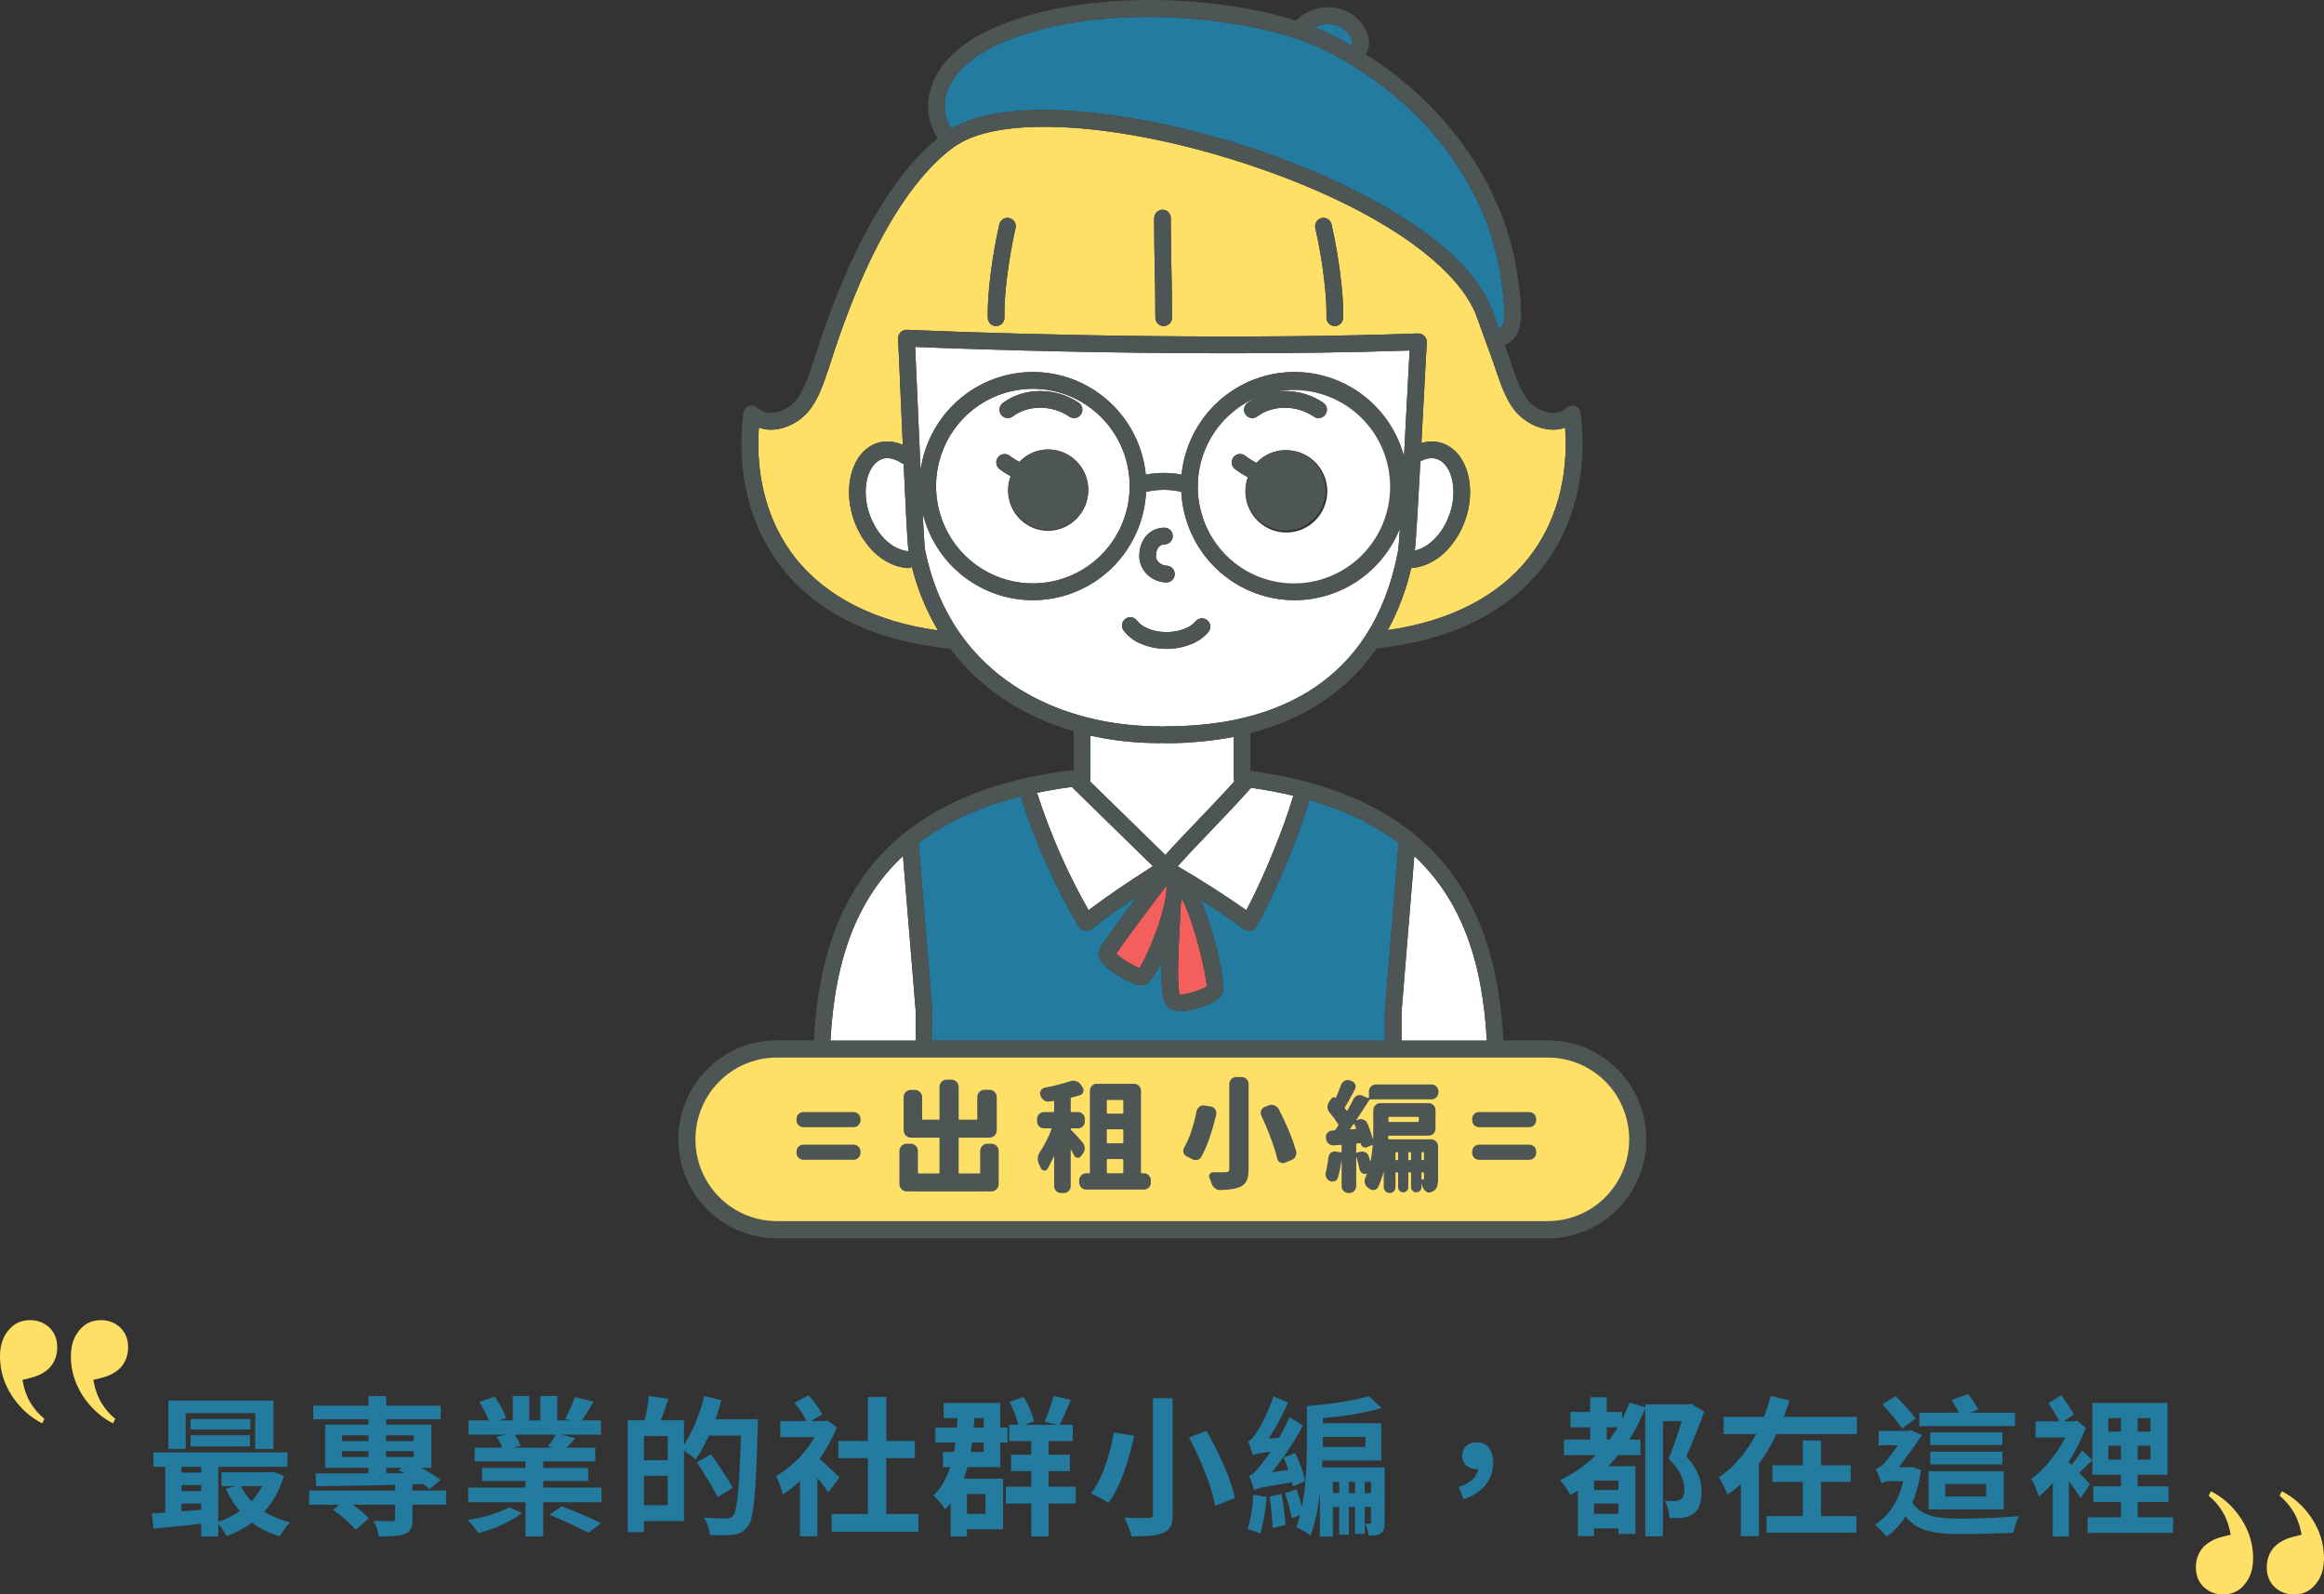 <svg width="653" height="448" viewBox="0 0 653 448" fill="none" xmlns="http://www.w3.org/2000/svg">
<rect x="0" y="0" width="653" height="448" fill="#333333" stroke="none"/>
<g clip-path="url(#clip0_548_8512)">
<path d="M393.811 300.545C393.8 300.626 393.784 300.705 393.764 300.783H418.036C417.81 278.735 414.227 256.253 397.398 240.572L393.804 284.471L393.811 300.545Z" fill="white"/>
<path d="M257.303 284.279L253.719 240.566C236.887 256.253 233.304 278.735 233.077 300.783H257.353C257.332 300.705 257.316 300.626 257.305 300.545L257.303 284.279Z" fill="white"/>
<path d="M330.905 243.445C337.5 247.291 343.961 251.421 350.197 255.787C355.338 246.15 361.025 231.824 363.392 223.622C359.687 222.736 355.741 221.982 351.527 221.387C348.021 225.348 344.208 229.34 340.501 233.213C337.281 236.573 333.986 240.027 330.905 243.445Z" fill="white"/>
<path d="M305.867 255.784C310.236 252.44 316.306 248.287 323.928 243.41L301.353 221.353C301.291 221.274 301.235 221.191 301.183 221.105C301.114 221.134 301.043 221.158 300.971 221.178C297.569 221.628 294.353 222.181 291.278 222.822C291.391 222.974 291.484 223.14 291.556 223.316C295.213 234.601 300.009 245.48 305.867 255.784V255.784Z" fill="white"/>
<path d="M331.664 255.21C331.646 256.806 331.531 259.056 331.404 261.576C331.135 266.889 330.651 276.417 331.473 279.508C333.067 279.629 337.541 278.242 339.076 277.222C338.937 273.762 335.732 259.722 332.101 252.537C331.972 253.338 331.82 254.17 331.632 255.045C331.646 255.099 331.657 255.154 331.664 255.21V255.21Z" fill="#F25F5C"/>
<path d="M313.656 267.954C314.94 269.286 318.429 271.473 320.171 272.025C322.28 268.943 328.012 255.501 327.797 248.838C322.746 255.44 315.657 264.959 313.656 267.954Z" fill="#F25F5C"/>
<path d="M352.945 260.485C352.927 260.509 352.925 260.545 352.906 260.569C352.883 260.6 352.845 260.611 352.824 260.639C352.625 260.903 352.373 261.121 352.084 261.279C352.046 261.298 352.005 261.308 351.965 261.326C351.666 261.473 351.339 261.551 351.007 261.556C351.003 261.556 350.998 261.56 350.993 261.56C350.98 261.56 350.971 261.556 350.959 261.556C350.751 261.552 350.544 261.52 350.344 261.46C350.275 261.441 350.211 261.404 350.143 261.377C350.035 261.34 349.929 261.298 349.826 261.248C349.797 261.23 349.78 261.198 349.752 261.184C349.713 261.166 349.674 261.146 349.636 261.123C345.633 258.267 341.521 255.501 337.336 252.848C341.276 262.053 344.73 276.646 343.423 279.327C342.067 282.1 335.316 283.651 335.027 283.714C333.933 283.98 332.814 284.124 331.689 284.144C330.197 284.144 329.039 283.803 328.193 283.126C327.951 282.932 327.748 282.691 327.598 282.418C326.475 280.36 326.238 276.161 326.363 270.443C324.635 273.995 322.83 276.566 321.358 276.81C321.181 276.839 321.002 276.853 320.823 276.852C317.793 276.852 312.518 273.42 310.444 271.355C309.572 270.485 308.438 269.138 308.691 267.485C308.874 266.239 314.699 258.322 319.59 251.851C314.183 255.456 309.871 258.542 306.772 261.041C306.357 261.377 305.84 261.56 305.307 261.56C304.916 261.551 304.533 261.444 304.193 261.248C303.676 261.069 303.239 260.712 302.96 260.24C296.406 249.03 291.086 237.136 287.093 224.768C286.994 224.453 286.962 224.121 287 223.793C274.832 226.797 265.354 231.337 257.987 236.983C258.083 237.196 258.147 237.422 258.178 237.654L261.976 284.084L261.983 300.544C261.972 300.625 261.956 300.704 261.935 300.782H389.172C389.151 300.704 389.135 300.625 389.124 300.544V284.279L392.928 237.653C392.96 237.421 393.025 237.195 393.121 236.982C386.545 231.946 378.28 227.79 367.928 224.818C365.263 234.096 358.733 250.382 353.025 260.379C353.002 260.416 352.967 260.445 352.945 260.485Z" fill="#247BA0"/>
<path d="M350.596 41.257C378.998 50.462 411.521 67.207 419.186 86.957C419.186 86.966 419.194 86.971 419.197 86.979C419.234 87.084 419.27 87.182 419.305 87.287C419.446 87.665 419.598 88.037 419.721 88.419C419.726 88.438 419.721 88.461 419.726 88.483C420.216 89.882 420.705 91.245 421.193 92.573C422.871 91.46 423.275 89.151 421.817 78.486C418.162 51.718 398.749 26.854 371.148 13.592C353.086 4.907 310.568 -0.038 282.37 11.638C272.848 15.574 266.927 21.209 265.694 27.502C265.379 28.981 265.357 30.508 265.63 31.995C265.904 33.483 266.466 34.901 267.286 36.169C283.802 26.399 320.518 31.505 350.596 41.257Z" fill="#247BA0"/>
<path d="M379.939 11.62C379.654 10 377.947 8.053 376.211 7.362C375.119 6.906 373.939 6.699 372.758 6.758C371.577 6.816 370.423 7.137 369.381 7.699C370.7 8.228 371.982 8.77 373.172 9.339C375.425 10.421 377.607 11.602 379.752 12.831C379.863 12.652 379.937 12.453 379.969 12.245C380.001 12.036 379.991 11.824 379.939 11.62V11.62Z" fill="#247BA0"/>
<path d="M439.773 120.188C438.692 120.563 437.557 120.755 436.414 120.757C433.024 120.757 429.591 119.213 427.042 116.874C423.575 113.696 421.765 108.314 420.31 103.985L420.018 103.116C419.15 100.554 418.283 98.213 417.415 95.876C417.262 95.461 417.111 95.043 416.957 94.629C416.352 92.986 415.745 91.307 415.136 89.55C409.846 74.003 384.643 57.242 349.158 45.739C314.253 34.422 281.643 32.425 269.007 40.682C268.741 40.857 268.43 41.01 268.183 41.189C268.181 41.193 268.178 41.193 268.173 41.193C268.17 41.198 268.166 41.203 268.162 41.208C259.068 47.744 245.675 63.51 233.519 101.471C233.288 102.193 233.109 102.745 232.983 103.117L232.706 103.945C231.251 108.288 229.435 113.688 225.96 116.876C223.411 119.213 219.979 120.765 216.588 120.765C215.444 120.761 214.309 120.566 213.228 120.189C212.231 134.229 215.814 147.17 223.58 156.917C232.253 167.798 246.022 174.747 263.555 177.162C260.265 171.611 257.798 165.608 256.231 159.341C255.904 159.53 255.535 159.635 255.158 159.645C255.088 159.645 255.02 159.639 254.949 159.635C246.338 158.867 240.697 150.61 239.103 143.263C237.5 135.909 239.503 128.841 244.081 125.691C246.88 123.759 250.271 123.566 253.664 125.011C253.479 120.852 253.287 116.411 253.086 111.747C252.729 103.486 252.419 96.345 252.33 95.224C252.325 95.173 252.349 95.127 252.349 95.076C252.349 95.023 252.323 94.984 252.325 94.933C252.343 94.84 252.367 94.748 252.395 94.657C252.421 94.475 252.469 94.295 252.537 94.124C252.572 94.045 252.614 93.97 252.662 93.899C252.776 93.691 252.922 93.502 253.093 93.338C253.121 93.315 253.147 93.295 253.173 93.273C253.365 93.106 253.584 92.972 253.821 92.878C253.904 92.849 253.988 92.824 254.074 92.803C254.204 92.751 254.339 92.712 254.478 92.688C254.531 92.684 254.582 92.708 254.633 92.708C254.675 92.695 254.719 92.687 254.763 92.684C292.986 94.303 350.82 95.43 398.493 93.71C398.541 93.71 398.579 93.732 398.626 93.732C398.673 93.732 398.718 93.71 398.768 93.715C398.88 93.737 398.99 93.769 399.096 93.811C399.25 93.839 399.401 93.882 399.547 93.94C399.662 94.002 399.772 94.071 399.878 94.147C400.024 94.241 400.16 94.351 400.282 94.475C400.359 94.564 400.428 94.661 400.487 94.764C400.589 94.904 400.675 95.055 400.742 95.215C400.789 95.355 400.822 95.5 400.839 95.647C400.873 95.757 400.9 95.87 400.918 95.983C400.92 96.028 400.899 96.066 400.899 96.112C400.899 96.157 400.918 96.203 400.912 96.254C400.821 97.37 400.489 103.684 400.069 111.674C399.836 116.126 399.606 120.432 399.389 124.503C402.304 123.662 405.148 124.035 407.551 125.69C412.13 128.846 414.127 135.908 412.527 143.268C410.93 150.609 405.289 158.865 396.677 159.633C396.63 159.636 396.581 159.636 396.531 159.636C395.124 165.722 392.911 171.589 389.952 177.083C407.238 174.606 420.832 167.689 429.42 156.915C437.188 147.169 440.77 134.229 439.773 120.188ZM285.362 64.102C283.365 72.746 282.048 83.298 282.236 89.196C282.246 89.505 282.196 89.813 282.087 90.103C281.979 90.392 281.815 90.657 281.604 90.883C281.394 91.108 281.142 91.29 280.861 91.417C280.581 91.545 280.279 91.615 279.971 91.625C279.945 91.629 279.919 91.63 279.893 91.629C279.285 91.629 278.701 91.39 278.265 90.965C277.829 90.539 277.574 89.959 277.555 89.349C277.329 82.265 279.015 70.745 280.8 63.035C280.869 62.733 280.997 62.449 281.176 62.198C281.356 61.946 281.582 61.733 281.843 61.569C282.104 61.406 282.395 61.296 282.698 61.245C283.002 61.195 283.312 61.205 283.612 61.275C283.912 61.345 284.194 61.474 284.445 61.654C284.695 61.834 284.907 62.061 285.07 62.324C285.232 62.586 285.342 62.878 285.392 63.183C285.442 63.489 285.432 63.8 285.363 64.102H285.362ZM326.974 91.629C326.353 91.629 325.757 91.38 325.318 90.939C324.879 90.497 324.632 89.899 324.631 89.274C324.631 84.347 324.546 80.042 324.463 75.672C324.375 71.19 324.29 66.641 324.286 61.296C324.302 61.153 324.33 61.012 324.37 60.874C324.462 60.337 324.739 59.849 325.152 59.496C325.564 59.143 326.087 58.947 326.629 58.941C327.25 58.941 327.846 59.189 328.286 59.631C328.725 60.072 328.972 60.671 328.972 61.296C328.972 61.729 328.977 62.13 328.977 62.552C328.992 67.315 329.068 71.492 329.148 75.581C329.233 79.983 329.317 84.317 329.317 89.275C329.317 89.9 329.07 90.498 328.63 90.94C328.191 91.381 327.595 91.629 326.974 91.629ZM377.385 89.349C377.366 89.959 377.112 90.539 376.676 90.965C376.239 91.391 375.655 91.629 375.047 91.629C375.021 91.63 374.995 91.629 374.969 91.625C374.662 91.616 374.359 91.545 374.079 91.418C373.798 91.29 373.546 91.109 373.335 90.883C373.125 90.657 372.961 90.392 372.853 90.103C372.745 89.813 372.694 89.505 372.704 89.196C372.794 86.376 372.531 82.48 372.024 78.247C371.455 73.493 370.638 68.771 369.578 64.102C369.508 63.801 369.498 63.489 369.548 63.184C369.598 62.879 369.708 62.587 369.87 62.324C370.033 62.062 370.245 61.834 370.495 61.654C370.745 61.474 371.028 61.346 371.328 61.276C371.627 61.205 371.937 61.195 372.241 61.246C372.544 61.296 372.835 61.406 373.096 61.57C373.357 61.733 373.583 61.947 373.762 62.198C373.941 62.449 374.069 62.733 374.139 63.035C375.406 68.641 376.341 74.319 376.939 80.037C377.287 83.128 377.436 86.238 377.385 89.349V89.349Z" fill="#FFE066"/>
<path d="M346.665 218.845V207.088C340.448 208.273 334.132 208.858 327.803 208.836C327.397 208.827 326.999 208.723 326.641 208.532C326.31 208.721 325.936 208.825 325.555 208.832C319.102 208.836 312.667 208.125 306.369 206.711V218.845C306.359 219.085 306.312 219.321 306.228 219.546L306.349 219.666L327.442 240.269C330.566 236.806 333.884 233.333 337.126 229.951C340.362 226.57 343.673 223.102 346.772 219.666C346.787 219.646 346.802 219.627 346.819 219.609C346.725 219.365 346.673 219.107 346.665 218.845Z" fill="white"/>
<path d="M363.736 168.665C355.559 168.651 347.7 165.483 341.78 159.814C335.86 154.145 332.33 146.408 331.92 138.199C328.663 137.47 325.286 137.475 322.031 138.216C321.656 145.909 318.534 153.208 313.239 158.775C307.944 164.341 300.829 167.803 293.201 168.525C285.572 169.246 277.941 167.18 271.705 162.704C265.47 158.227 261.048 151.642 259.251 144.155C259.533 149.676 259.775 153.696 259.921 154.478C262.079 165.21 266.315 173.905 271.886 180.855C285.311 197.59 306.546 204.118 325.557 204.118C325.927 204.127 326.29 204.225 326.614 204.405C326.937 204.227 327.298 204.13 327.666 204.123H327.807C346.522 204.123 368.693 199.473 382.182 180.855C382.646 180.21 383.101 179.557 383.543 178.882C383.626 178.716 383.726 178.561 383.843 178.417C387.909 172.092 391.048 164.312 392.841 154.749C392.945 154.191 393.118 151.87 393.336 148.488C390.97 154.437 386.887 159.539 381.611 163.135C376.335 166.731 370.11 168.657 363.736 168.665V168.665ZM327.219 148.291C327.834 148.301 328.419 148.554 328.85 148.995C329.281 149.435 329.522 150.028 329.522 150.646C329.522 151.264 329.281 151.857 328.85 152.297C328.419 152.738 327.834 152.991 327.219 153.001C324.922 153.001 324.805 155.696 324.805 156.234C324.805 158.18 326.876 158.969 327.738 158.969C328.36 158.969 328.956 159.217 329.395 159.659C329.834 160.101 330.081 160.7 330.081 161.324C330.081 161.949 329.834 162.548 329.395 162.99C328.956 163.431 328.36 163.68 327.738 163.68C324.059 163.68 320.119 160.69 320.119 156.236C320.119 151.63 323.106 148.291 327.219 148.291ZM327.789 182.347C325.268 182.366 322.771 181.858 320.455 180.855C318.587 180.076 316.956 178.817 315.724 177.204C315.54 176.954 315.407 176.67 315.333 176.367C315.259 176.065 315.245 175.751 315.292 175.444C315.339 175.136 315.447 174.841 315.608 174.576C315.77 174.311 315.982 174.08 316.233 173.897C316.483 173.715 316.768 173.584 317.069 173.513C317.37 173.441 317.683 173.431 317.988 173.481C318.293 173.532 318.586 173.643 318.848 173.808C319.111 173.973 319.338 174.189 319.517 174.443C320.662 176.032 323.664 177.636 327.789 177.636C331.235 177.636 334.421 176.464 335.9 174.646C336.094 174.403 336.334 174.201 336.607 174.051C336.879 173.902 337.178 173.808 337.486 173.776C337.795 173.744 338.107 173.773 338.404 173.863C338.701 173.953 338.977 174.101 339.217 174.298C339.457 174.496 339.655 174.74 339.8 175.015C339.946 175.291 340.035 175.592 340.064 175.903C340.093 176.213 340.06 176.526 339.967 176.824C339.875 177.121 339.724 177.397 339.525 177.636C338.312 179.04 336.791 180.142 335.082 180.855C332.779 181.852 330.296 182.359 327.789 182.347Z" fill="white"/>
<path d="M290.215 109.254C284.833 109.254 279.573 110.858 275.098 113.863C270.623 116.868 267.136 121.139 265.076 126.137C263.016 131.135 262.477 136.634 263.527 141.94C264.577 147.245 267.168 152.119 270.973 155.944C274.778 159.77 279.626 162.375 284.904 163.431C290.182 164.486 295.653 163.945 300.625 161.875C305.597 159.805 309.846 156.3 312.837 151.802C315.827 147.305 317.423 142.017 317.423 136.607C317.415 129.356 314.546 122.403 309.445 117.276C304.345 112.148 297.429 109.263 290.215 109.254V109.254ZM281.771 113.252C287.686 108.799 296.658 108.772 303.106 113.188C303.364 113.36 303.586 113.582 303.758 113.841C303.931 114.1 304.05 114.391 304.11 114.697C304.17 115.003 304.169 115.318 304.107 115.623C304.045 115.928 303.923 116.218 303.749 116.476C303.574 116.734 303.351 116.954 303.091 117.125C302.831 117.295 302.54 117.412 302.236 117.468C301.931 117.525 301.617 117.52 301.314 117.454C301.011 117.388 300.724 117.262 300.47 117.084C295.624 113.769 288.942 113.739 284.581 117.019C284.335 117.205 284.055 117.34 283.757 117.417C283.459 117.494 283.148 117.511 282.844 117.467C282.539 117.423 282.246 117.319 281.981 117.162C281.717 117.004 281.485 116.796 281.301 116.548C281.116 116.301 280.982 116.019 280.905 115.72C280.829 115.42 280.812 115.108 280.856 114.802C280.899 114.496 281.002 114.201 281.159 113.935C281.316 113.669 281.523 113.437 281.769 113.251L281.771 113.252ZM294.511 149.17C292.688 149.167 290.893 148.72 289.28 147.868C287.667 147.016 286.282 145.785 285.245 144.278C284.209 142.772 283.55 141.035 283.326 139.217C283.101 137.399 283.318 135.554 283.958 133.838C282.861 133.241 281.812 132.558 280.821 131.796C280.339 131.411 280.026 130.849 279.952 130.234C279.878 129.619 280.048 128.999 280.426 128.51C280.804 128.02 281.358 127.699 281.969 127.618C282.58 127.536 283.199 127.7 283.69 128.073C284.545 128.732 285.454 129.317 286.407 129.822C287.45 128.714 288.706 127.832 290.1 127.229C291.493 126.625 292.994 126.313 294.511 126.312C297.511 126.336 300.38 127.55 302.494 129.691C304.607 131.832 305.792 134.725 305.792 137.741C305.792 140.757 304.607 143.65 302.494 145.791C300.38 147.932 297.511 149.146 294.511 149.17H294.511Z" fill="white"/>
<path d="M246.726 129.573C243.751 131.625 242.498 136.842 243.677 142.26C244.951 148.127 249.333 154.333 255.257 154.926C254.953 152.464 254.484 143.263 253.903 130.392C253.761 130.349 253.623 130.292 253.491 130.222C251.703 129.035 249.078 127.958 246.726 129.573Z" fill="white"/>
<path d="M336.548 136.992C336.6 144.248 339.498 151.191 344.612 156.312C349.727 161.432 356.645 164.317 363.864 164.34C371.082 164.362 378.018 161.52 383.164 156.431C388.31 151.343 391.251 144.418 391.347 137.163C391.443 129.907 388.687 122.906 383.678 117.682C378.668 112.457 371.81 109.43 364.594 109.26C357.377 109.089 350.385 111.787 345.136 116.769C339.888 121.751 336.807 128.614 336.563 135.866C336.652 136.237 336.647 136.624 336.548 136.992V136.992ZM350.485 113.251C356.395 108.798 365.367 108.771 371.818 113.187C372.072 113.361 372.29 113.584 372.459 113.843C372.628 114.101 372.745 114.391 372.802 114.695C372.859 114.999 372.857 115.311 372.794 115.614C372.732 115.917 372.61 116.205 372.437 116.461C372.264 116.717 372.042 116.936 371.785 117.105C371.527 117.275 371.239 117.392 370.937 117.45C370.634 117.508 370.323 117.505 370.022 117.442C369.72 117.379 369.434 117.257 369.18 117.083C364.336 113.768 357.652 113.738 353.294 117.018C352.797 117.393 352.172 117.554 351.557 117.466C350.942 117.378 350.387 117.047 350.014 116.547C349.641 116.048 349.481 115.42 349.569 114.801C349.656 114.183 349.985 113.625 350.482 113.25L350.485 113.251ZM346.582 128.491C346.963 127.998 347.523 127.678 348.139 127.599C348.755 127.521 349.376 127.691 349.868 128.072C350.86 128.843 351.924 129.517 353.045 130.084C354.088 128.96 355.35 128.062 356.752 127.448C358.154 126.834 359.666 126.516 361.196 126.513C363.654 126.462 366.063 127.204 368.071 128.63C370.079 130.055 371.58 132.09 372.354 134.435C373.128 136.78 373.135 139.313 372.374 141.662C371.612 144.012 370.122 146.054 368.122 147.491C366.122 148.928 363.717 149.683 361.259 149.646C358.801 149.609 356.42 148.782 354.464 147.285C352.507 145.789 351.079 143.703 350.388 141.332C349.696 138.96 349.779 136.429 350.623 134.108C349.348 133.447 348.135 132.673 346.998 131.795C346.754 131.605 346.551 131.37 346.398 131.101C346.245 130.833 346.147 130.536 346.108 130.23C346.07 129.923 346.092 129.611 346.173 129.313C346.254 129.015 346.393 128.735 346.582 128.491V128.491Z" fill="white"/>
<path d="M407.949 142.259C409.126 136.842 407.876 131.625 404.901 129.573C402.947 128.225 400.805 128.754 399.113 129.647C398.432 142.168 397.878 151.654 397.556 154.728C402.873 153.486 406.761 147.726 407.949 142.259Z" fill="white"/>
<path d="M290.215 104.544C298.115 104.555 305.731 107.508 311.592 112.834C317.452 118.159 321.142 125.479 321.947 133.379C325.269 132.755 328.678 132.751 332.001 133.369C332.749 125.914 336.073 118.958 341.394 113.711C346.716 108.464 353.699 105.257 361.128 104.649C368.558 104.041 375.965 106.07 382.061 110.383C388.156 114.695 392.556 121.019 394.494 128.255C394.812 122.323 395.13 116.344 395.389 111.427C395.686 105.778 395.927 101.238 396.079 98.5C379.874 99.049 362.613 99.282 345.364 99.282C313.378 99.282 281.575 98.495 257.144 97.496C257.283 100.408 257.499 105.364 257.764 111.546C258.023 117.498 258.348 125.015 258.67 132.1C259.755 124.462 263.54 117.473 269.334 112.412C275.127 107.351 282.54 104.558 290.215 104.544V104.544Z" fill="white"/>
<path d="M283.611 61.275C283.312 61.204 283.001 61.194 282.697 61.244C282.394 61.295 282.103 61.405 281.842 61.569C281.581 61.732 281.354 61.946 281.175 62.198C280.996 62.45 280.869 62.735 280.8 63.036C279.015 70.748 277.329 82.266 277.555 89.35C277.574 89.961 277.829 90.541 278.265 90.966C278.702 91.392 279.286 91.63 279.894 91.631C279.92 91.631 279.946 91.63 279.972 91.627C280.279 91.617 280.581 91.546 280.862 91.419C281.142 91.291 281.394 91.11 281.605 90.884C281.815 90.659 281.979 90.394 282.088 90.104C282.196 89.815 282.247 89.507 282.237 89.198C282.049 83.301 283.365 72.747 285.363 64.103C285.433 63.802 285.443 63.49 285.393 63.184C285.343 62.879 285.233 62.587 285.07 62.324C284.908 62.061 284.695 61.834 284.445 61.654C284.195 61.473 283.911 61.345 283.611 61.275V61.275Z" fill="#4E5555"/>
<path d="M376.939 80.038C376.341 74.32 375.406 68.642 374.139 63.035C374.069 62.734 373.941 62.45 373.762 62.199C373.583 61.947 373.357 61.734 373.096 61.57C372.835 61.407 372.544 61.297 372.241 61.246C371.937 61.196 371.627 61.206 371.328 61.276C371.028 61.346 370.745 61.475 370.495 61.655C370.245 61.835 370.033 62.062 369.87 62.325C369.708 62.587 369.598 62.879 369.548 63.184C369.498 63.489 369.508 63.801 369.578 64.102C370.638 68.771 371.455 73.493 372.024 78.248C372.532 82.481 372.794 86.378 372.704 89.197C372.694 89.506 372.745 89.814 372.853 90.103C372.961 90.393 373.125 90.658 373.335 90.884C373.546 91.109 373.798 91.291 374.079 91.418C374.359 91.546 374.662 91.616 374.969 91.626C374.995 91.629 375.021 91.63 375.047 91.63C375.655 91.629 376.239 91.391 376.676 90.965C377.112 90.54 377.366 89.96 377.385 89.349C377.436 86.239 377.287 83.129 376.939 80.038V80.038Z" fill="#4E5555"/>
<path d="M329.149 75.579C329.069 71.49 328.993 67.313 328.978 62.55C328.978 62.128 328.973 61.728 328.973 61.294C328.973 60.669 328.726 60.071 328.287 59.629C327.847 59.188 327.252 58.94 326.63 58.94C326.088 58.945 325.565 59.141 325.153 59.494C324.74 59.847 324.463 60.335 324.371 60.872C324.331 61.01 324.303 61.151 324.287 61.294C324.29 66.64 324.376 71.189 324.464 75.67C324.547 80.04 324.632 84.346 324.632 89.272C324.632 89.897 324.879 90.496 325.318 90.938C325.758 91.379 326.354 91.628 326.975 91.628C327.597 91.628 328.193 91.379 328.632 90.938C329.072 90.496 329.318 89.897 329.318 89.272C329.318 84.315 329.234 79.982 329.149 75.579Z" fill="#4E5555"/>
<path d="M335.899 174.645C334.419 176.463 331.233 177.635 327.787 177.635C323.662 177.635 320.661 176.03 319.515 174.442C319.336 174.188 319.109 173.973 318.846 173.808C318.584 173.643 318.292 173.531 317.986 173.481C317.681 173.43 317.368 173.441 317.067 173.512C316.766 173.583 316.482 173.714 316.231 173.897C315.98 174.079 315.768 174.31 315.607 174.575C315.445 174.841 315.338 175.136 315.29 175.443C315.243 175.751 315.257 176.065 315.331 176.367C315.405 176.669 315.538 176.953 315.722 177.203C316.954 178.816 318.585 180.075 320.454 180.855C322.767 181.839 325.254 182.346 327.766 182.346C330.278 182.346 332.765 181.839 335.078 180.855C336.787 180.142 338.308 179.04 339.522 177.635C339.721 177.397 339.871 177.12 339.964 176.823C340.057 176.525 340.089 176.212 340.061 175.902C340.032 175.591 339.943 175.29 339.797 175.014C339.652 174.739 339.453 174.495 339.214 174.298C338.974 174.1 338.698 173.952 338.401 173.862C338.104 173.773 337.792 173.743 337.483 173.775C337.175 173.808 336.876 173.901 336.604 174.051C336.331 174.2 336.091 174.402 335.897 174.645H335.899Z" fill="#4E5555"/>
<path d="M353.294 117.019C357.652 113.739 364.336 113.767 369.18 117.084C369.694 117.435 370.326 117.567 370.936 117.451C371.547 117.334 372.087 116.978 372.437 116.462C372.787 115.945 372.918 115.31 372.802 114.696C372.686 114.082 372.332 113.539 371.818 113.187C365.367 108.772 356.395 108.798 350.485 113.252C350.238 113.438 350.031 113.67 349.874 113.936C349.717 114.202 349.614 114.497 349.571 114.803C349.527 115.109 349.544 115.421 349.621 115.721C349.697 116.02 349.831 116.302 350.016 116.549C350.201 116.797 350.432 117.005 350.697 117.163C350.961 117.321 351.254 117.424 351.559 117.468C351.864 117.512 352.174 117.495 352.472 117.418C352.77 117.341 353.05 117.206 353.296 117.021L353.294 117.019Z" fill="#4E5555"/>
<path d="M294.511 126.312C292.994 126.313 291.493 126.625 290.099 127.228C288.706 127.832 287.449 128.714 286.406 129.822C285.453 129.316 284.545 128.731 283.69 128.073C283.198 127.699 282.579 127.536 281.968 127.617C281.357 127.699 280.803 128.019 280.425 128.509C280.048 128.999 279.878 129.619 279.952 130.234C280.026 130.849 280.338 131.41 280.821 131.795C281.811 132.557 282.86 133.24 283.957 133.838C283.161 136.099 283.102 138.557 283.789 140.855C284.476 143.152 285.873 145.17 287.777 146.616C289.682 148.062 291.995 148.861 294.381 148.897C296.767 148.933 299.103 148.203 301.049 146.815C302.996 145.427 304.452 143.452 305.207 141.176C305.961 138.9 305.975 136.441 305.247 134.157C304.518 131.872 303.085 129.88 301.154 128.47C299.224 127.059 296.896 126.303 294.51 126.312H294.511Z" fill="#4E5555"/>
<path d="M346.996 131.794C348.134 132.672 349.347 133.446 350.621 134.107C349.841 136.37 349.798 138.824 350.497 141.114C351.196 143.404 352.601 145.411 354.51 146.845C356.418 148.279 358.731 149.066 361.114 149.092C363.497 149.118 365.826 148.381 367.765 146.988C369.704 145.596 371.151 143.619 371.899 141.345C372.647 139.071 372.656 136.616 371.924 134.337C371.193 132.057 369.759 130.07 367.83 128.663C365.902 127.257 363.578 126.503 361.195 126.512C359.665 126.514 358.153 126.833 356.751 127.447C355.348 128.061 354.087 128.958 353.044 130.083C351.923 129.516 350.859 128.842 349.866 128.071C349.375 127.689 348.753 127.518 348.137 127.596C347.521 127.675 346.96 127.996 346.58 128.49C346.199 128.984 346.029 129.609 346.107 130.228C346.186 130.848 346.505 131.411 346.996 131.794V131.794Z" fill="#4E5555"/>
<path d="M284.583 117.019C288.944 113.739 295.626 113.767 300.472 117.084C300.986 117.426 301.614 117.551 302.219 117.432C302.824 117.312 303.358 116.958 303.705 116.445C304.052 115.932 304.184 115.303 304.072 114.693C303.96 114.083 303.613 113.542 303.107 113.187C296.66 108.772 287.687 108.798 281.773 113.252C281.276 113.627 280.947 114.185 280.859 114.803C280.771 115.421 280.931 116.05 281.304 116.549C281.677 117.049 282.232 117.379 282.847 117.468C283.462 117.556 284.087 117.395 284.584 117.02L284.583 117.019Z" fill="#4E5555"/>
<path d="M327.736 163.678C328.358 163.678 328.954 163.43 329.393 162.988C329.833 162.547 330.079 161.947 330.079 161.323C330.079 160.698 329.833 160.099 329.393 159.657C328.954 159.216 328.358 158.968 327.736 158.968C326.874 158.968 324.804 158.179 324.804 156.233C324.804 155.695 324.92 153 327.217 153C327.832 152.989 328.418 152.736 328.848 152.296C329.279 151.855 329.521 151.262 329.521 150.644C329.521 150.027 329.279 149.434 328.848 148.993C328.418 148.553 327.832 148.3 327.217 148.289C323.104 148.289 320.118 151.629 320.118 156.234C320.118 160.688 324.057 163.678 327.736 163.678Z" fill="#4E5555"/>
<path d="M444.125 115.992C444.103 115.906 444.074 115.822 444.04 115.74C444.005 115.593 443.957 115.45 443.896 115.312C443.827 115.163 443.742 115.023 443.642 114.893C443.594 114.829 443.573 114.751 443.516 114.686C443.473 114.641 443.412 114.623 443.365 114.581C443.248 114.474 443.12 114.38 442.983 114.3C442.856 114.219 442.722 114.152 442.582 114.098C442.453 114.056 442.32 114.025 442.186 114.006C442.021 113.971 441.852 113.958 441.684 113.965C441.621 113.97 441.567 113.946 441.506 113.951C441.428 113.972 441.351 113.998 441.276 114.029C441.118 114.065 440.963 114.117 440.815 114.186C440.678 114.251 440.547 114.331 440.426 114.424C440.35 114.466 440.277 114.513 440.206 114.564C437.025 117.521 432.48 115.487 430.198 113.395C427.626 111.04 426.03 106.292 424.748 102.478L424.452 101.599C423.91 100.003 423.371 98.504 422.831 97.022C427.9 94.372 428.137 90.113 426.459 77.849C423.085 53.122 407.086 29.976 383.775 15.222C384.569 13.895 384.846 12.32 384.555 10.8C383.987 7.567 381.202 4.277 377.929 2.981C375.639 2.033 373.121 1.786 370.691 2.27C368.262 2.753 366.028 3.946 364.27 5.699C364.232 5.734 364.222 5.787 364.187 5.827C341.218 -1.529 305.047 -2.84 280.587 7.28C266.459 13.127 262.192 21.008 261.098 26.593C260.238 30.842 261.09 35.261 263.468 38.879C253.909 46.603 240.781 63.417 229.056 100.03C228.837 100.716 228.667 101.245 228.549 101.6L228.265 102.444C226.981 106.271 225.382 111.031 222.801 113.395C220.521 115.489 215.973 117.521 212.792 114.56C212.586 114.438 212.382 114.314 212.179 114.187C212.033 114.118 211.88 114.066 211.723 114.031C211.649 113.999 211.573 113.973 211.495 113.953C211.433 113.948 211.379 113.971 211.319 113.967C211.144 113.961 210.969 113.974 210.798 114.007C210.675 114.027 210.554 114.056 210.436 114.094C210.279 114.154 210.129 114.229 209.988 114.321C209.868 114.391 209.756 114.473 209.651 114.565C209.592 114.602 209.535 114.643 209.482 114.688C209.43 114.762 209.383 114.839 209.343 114.92C209.253 115.039 209.175 115.166 209.109 115.3C209.043 115.447 208.992 115.599 208.956 115.756C208.925 115.834 208.899 115.914 208.876 115.994C206.769 132.698 210.691 148.28 219.924 159.864C230.04 172.556 246.317 180.311 267.005 182.312C275.95 194.277 288.454 201.652 301.685 205.492V216.773C301.281 216.555 300.822 216.464 300.366 216.511C236.564 224.923 228.382 267.229 228.382 303.141C228.382 303.451 228.442 303.757 228.56 304.043C228.677 304.329 228.85 304.589 229.067 304.808C229.285 305.027 229.543 305.2 229.828 305.319C230.112 305.437 230.417 305.498 230.725 305.498H420.389C420.697 305.498 421.002 305.437 421.286 305.319C421.571 305.2 421.829 305.027 422.047 304.808C422.264 304.589 422.437 304.329 422.555 304.043C422.672 303.757 422.733 303.451 422.733 303.141C422.733 267.341 414.587 225.204 351.351 216.602V206.057C351.351 206.043 351.345 206.029 351.345 206.014C366.69 202.083 378.686 194.04 386.807 182.217C407.104 180.095 423.094 172.386 433.078 159.861C442.311 148.278 446.233 132.694 444.125 115.992ZM376.212 7.363C377.948 8.053 379.655 9.999 379.94 11.62C379.992 11.825 380.003 12.038 379.971 12.246C379.939 12.455 379.865 12.655 379.753 12.834C377.608 11.605 375.427 10.423 373.173 9.342C371.983 8.772 370.701 8.23 369.382 7.702C370.424 7.14 371.578 6.818 372.759 6.759C373.94 6.701 375.12 6.907 376.212 7.363ZM265.695 27.503C266.928 21.209 272.849 15.575 282.371 11.638C310.569 -0.038 353.087 4.907 371.149 13.592C398.75 26.854 418.163 51.718 421.817 78.486C423.275 89.151 422.871 91.46 421.193 92.573C420.707 91.243 420.218 89.88 419.726 88.482C419.722 88.461 419.726 88.437 419.721 88.419C419.599 88.037 419.448 87.665 419.305 87.287C419.27 87.182 419.235 87.085 419.197 86.979C419.193 86.971 419.187 86.966 419.185 86.957C411.521 67.207 378.998 50.461 350.596 41.257C320.518 31.505 283.801 26.399 267.286 36.169C266.467 34.901 265.904 33.482 265.631 31.995C265.358 30.508 265.38 28.981 265.695 27.503V27.503ZM300.972 221.177C301.044 221.158 301.115 221.134 301.185 221.105C301.236 221.191 301.293 221.273 301.354 221.352L323.931 243.411C316.309 248.288 310.239 252.441 305.87 255.785C300.012 245.481 295.216 234.602 291.558 223.317C291.487 223.141 291.394 222.975 291.28 222.823C294.354 222.18 297.571 221.627 300.972 221.177ZM324.302 208.813C327.234 209.027 334.189 208.709 334.189 208.709C334.189 208.709 334.193 208.68 334.199 208.637C338.384 208.394 342.548 207.876 346.666 207.087V218.844C346.673 219.106 346.724 219.364 346.818 219.608C346.801 219.627 346.786 219.645 346.771 219.665C343.672 223.101 340.361 226.569 337.126 229.951C333.884 233.332 330.567 236.805 327.441 240.269L306.348 219.665L306.227 219.545C306.311 219.32 306.359 219.084 306.368 218.844V206.71C312.258 208.031 318.268 208.736 324.302 208.813V208.813ZM320.172 272.024C318.431 271.471 314.941 269.284 313.657 267.952C315.658 264.957 322.747 255.438 327.798 248.836C328.013 255.501 322.281 268.942 320.172 272.024ZM233.076 300.783C233.303 278.734 236.886 256.253 253.718 240.566L257.302 284.279V300.546C257.313 300.626 257.329 300.705 257.351 300.784L233.076 300.783ZM393.804 284.47L397.396 240.572C414.225 256.253 417.807 278.734 418.035 300.783H393.764C393.784 300.705 393.8 300.625 393.811 300.545L393.804 284.47ZM393.121 236.984C393.025 237.197 392.961 237.423 392.929 237.655L389.124 284.279V300.546C389.135 300.626 389.152 300.705 389.173 300.784H261.94C261.961 300.705 261.977 300.626 261.988 300.546L261.981 284.085L258.182 237.654C258.152 237.422 258.088 237.195 257.992 236.982C265.359 231.338 274.836 226.797 287.005 223.793C286.967 224.12 286.998 224.453 287.098 224.767C291.091 237.136 296.411 249.031 302.965 260.242C303.244 260.714 303.681 261.071 304.197 261.25C304.537 261.446 304.92 261.553 305.312 261.562C305.845 261.562 306.361 261.379 306.776 261.043C309.875 258.544 314.188 255.458 319.595 251.853C314.701 258.324 308.877 266.241 308.695 267.487C308.443 269.14 309.577 270.488 310.448 271.357C312.521 273.422 317.796 276.854 320.827 276.854C321.007 276.855 321.186 276.841 321.363 276.812C322.834 276.568 324.639 273.997 326.367 270.445C326.243 276.163 326.48 280.363 327.603 282.421C327.753 282.693 327.955 282.934 328.197 283.128C329.044 283.805 330.201 284.146 331.694 284.146C332.819 284.126 333.938 283.982 335.031 283.716C335.321 283.653 342.072 282.102 343.428 279.329C344.736 276.647 341.281 262.055 337.341 252.85C341.525 255.502 345.637 258.269 349.64 261.125C349.678 261.148 349.717 261.168 349.757 261.186C349.784 261.2 349.801 261.232 349.83 261.25C349.933 261.3 350.039 261.343 350.148 261.379C350.217 261.406 350.281 261.443 350.349 261.462C350.549 261.522 350.755 261.554 350.963 261.558C350.974 261.558 350.984 261.562 350.998 261.562C351.002 261.562 351.007 261.558 351.012 261.558C351.344 261.553 351.671 261.475 351.969 261.328C352.009 261.31 352.05 261.3 352.089 261.281C352.378 261.123 352.63 260.904 352.828 260.641C352.85 260.612 352.887 260.601 352.911 260.571C352.93 260.548 352.932 260.511 352.95 260.487C352.972 260.447 353.006 260.417 353.029 260.382C358.738 250.386 365.267 234.1 367.932 224.822C378.281 227.792 386.545 231.948 393.121 236.984ZM331.631 255.044C331.819 254.17 331.971 253.338 332.1 252.537C335.731 259.722 338.935 273.762 339.074 277.222C337.538 278.242 333.064 279.629 331.472 279.508C330.651 276.417 331.136 266.889 331.403 261.576C331.53 259.055 331.646 256.806 331.662 255.21C331.655 255.154 331.645 255.099 331.631 255.044V255.044ZM351.527 221.389C355.741 221.982 359.687 222.738 363.392 223.624C361.025 231.826 355.339 246.152 350.198 255.789C343.961 251.423 337.499 247.293 330.905 243.447C333.986 240.027 337.281 236.573 340.502 233.215C344.207 229.342 348.021 225.35 351.527 221.389ZM383.842 178.418C383.744 178.574 383.645 178.732 383.543 178.883C383.101 179.558 382.645 180.211 382.181 180.855C368.95 199.116 347.37 203.938 328.888 204.115C327.002 204.115 324.908 204.103 323.521 204.092C305.045 203.638 284.834 196.997 271.886 180.855C266.314 173.906 262.078 165.211 259.921 154.478C259.774 153.696 259.532 149.676 259.251 144.156C261.048 151.643 265.469 158.228 271.705 162.704C277.94 167.18 285.572 169.247 293.2 168.525C300.829 167.804 307.943 164.342 313.238 158.775C318.534 153.209 321.655 145.91 322.031 138.217C325.285 137.476 328.663 137.471 331.92 138.2C332.273 145.504 335.103 152.467 339.939 157.93C344.775 163.393 351.326 167.028 358.502 168.23C365.678 169.433 373.047 168.13 379.384 164.538C385.721 160.946 390.645 155.283 393.336 148.489C393.119 151.87 392.945 154.193 392.84 154.75C391.046 164.312 387.906 172.093 383.841 178.418H383.842ZM336.564 135.866C336.806 128.715 339.846 121.948 345.023 117.036C350.2 112.124 357.096 109.464 364.213 109.634C371.329 109.803 378.092 112.788 383.032 117.941C387.972 123.094 390.689 129.998 390.595 137.153C390.5 144.308 387.6 151.137 382.526 156.156C377.451 161.174 370.612 163.977 363.493 163.956C356.374 163.935 349.551 161.091 344.506 156.043C339.461 150.994 336.602 144.148 336.549 136.993C336.647 136.624 336.651 136.237 336.562 135.866H336.564ZM363.736 104.542C355.837 104.552 348.222 107.504 342.361 112.828C336.501 118.152 332.811 125.469 332.004 133.368C328.68 132.75 325.272 132.753 321.95 133.378C321.17 125.585 317.578 118.35 311.852 113.038C306.127 107.727 298.664 104.707 290.875 104.55C283.085 104.392 275.508 107.108 269.575 112.184C263.642 117.26 259.763 124.344 258.672 132.098C258.35 125.015 258.025 117.496 257.766 111.544C257.501 105.362 257.285 100.406 257.146 97.495C281.577 98.494 313.38 99.281 345.366 99.281C362.616 99.281 379.877 99.047 396.081 98.499C395.929 101.236 395.688 105.777 395.39 111.425C395.132 116.342 394.814 122.323 394.496 128.253C392.666 121.456 388.663 115.452 383.104 111.167C377.545 106.883 370.739 104.555 363.734 104.542H363.736ZM317.426 136.607C317.426 142.016 315.829 147.305 312.839 151.802C309.849 156.3 305.599 159.806 300.627 161.876C295.655 163.946 290.184 164.487 284.906 163.431C279.628 162.376 274.779 159.77 270.974 155.945C267.169 152.119 264.578 147.246 263.528 141.94C262.479 136.634 263.018 131.134 265.078 126.137C267.137 121.139 270.625 116.867 275.1 113.862C279.575 110.857 284.836 109.253 290.218 109.253C297.431 109.262 304.347 112.147 309.448 117.275C314.548 122.403 317.417 129.355 317.424 136.607H317.426ZM429.419 156.916C420.832 167.691 407.24 174.607 389.951 177.085C392.91 171.591 395.123 165.723 396.53 159.638C396.58 159.638 396.629 159.638 396.676 159.634C405.288 158.867 410.93 150.609 412.526 143.269C414.126 135.91 412.129 128.847 407.55 125.691C405.147 124.036 402.302 123.662 399.388 124.505C399.605 120.434 399.835 116.128 400.068 111.676C400.488 103.685 400.82 97.373 400.911 96.256C400.917 96.204 400.894 96.163 400.898 96.113C400.901 96.064 400.919 96.03 400.917 95.985C400.899 95.871 400.872 95.759 400.838 95.649C400.82 95.502 400.787 95.357 400.741 95.216C400.672 95.057 400.587 94.906 400.486 94.766C400.426 94.664 400.357 94.567 400.281 94.476C400.158 94.353 400.022 94.244 399.877 94.149C399.653 93.965 399.381 93.848 399.094 93.813C398.988 93.771 398.878 93.739 398.766 93.717C398.716 93.712 398.675 93.734 398.624 93.734C398.574 93.734 398.54 93.712 398.492 93.712C350.818 95.431 292.984 94.305 254.761 92.686C254.717 92.689 254.674 92.697 254.631 92.709C254.578 92.709 254.53 92.686 254.476 92.69C254.338 92.714 254.202 92.752 254.072 92.805C253.986 92.825 253.902 92.85 253.819 92.879C253.584 92.976 253.365 93.109 253.171 93.275C253.146 93.297 253.115 93.317 253.091 93.34C252.921 93.504 252.776 93.693 252.661 93.901C252.613 93.972 252.571 94.047 252.535 94.125C252.466 94.297 252.419 94.476 252.393 94.659C252.365 94.75 252.342 94.842 252.324 94.935C252.322 94.985 252.345 95.028 252.347 95.077C252.349 95.127 252.324 95.175 252.328 95.225C252.417 96.347 252.727 103.487 253.084 111.749C253.285 116.413 253.477 120.854 253.663 125.012C250.269 123.567 246.878 123.761 244.079 125.692C239.501 128.843 237.499 135.911 239.101 143.265C240.695 150.612 246.336 158.869 254.948 159.637C255.019 159.641 255.086 159.646 255.156 159.646C255.533 159.636 255.902 159.532 256.229 159.343C257.796 165.609 260.264 171.613 263.553 177.164C246.021 174.749 232.251 167.799 223.578 156.919C215.812 147.171 212.229 134.231 213.227 120.19C214.307 120.568 215.442 120.763 216.586 120.766C219.976 120.766 223.409 119.215 225.958 116.877C229.434 113.69 231.249 108.289 232.704 103.947L232.982 103.119C233.107 102.746 233.286 102.194 233.517 101.472C245.674 63.512 259.066 47.746 268.162 41.209C268.166 41.205 268.17 41.2 268.173 41.195C268.178 41.195 268.181 41.195 268.183 41.191C268.43 41.011 268.741 40.86 269.007 40.684C281.64 32.427 314.251 34.424 349.158 45.741C384.644 57.245 409.846 74.004 415.134 89.552C415.743 91.31 416.349 92.989 416.955 94.632C417.109 95.046 417.26 95.464 417.412 95.878C418.28 98.216 419.148 100.557 420.016 103.119L420.308 103.988C421.762 108.317 423.571 113.698 427.039 116.877C429.589 119.215 433.023 120.759 436.412 120.759C437.555 120.758 438.69 120.566 439.771 120.19C440.77 134.229 437.188 147.169 429.419 156.916ZM397.556 154.728C397.879 151.653 398.432 142.166 399.113 129.646C400.807 128.754 402.947 128.224 404.902 129.572C407.876 131.625 409.126 136.841 407.949 142.259C406.761 147.725 402.873 153.486 397.556 154.728ZM255.257 154.925C249.332 154.332 244.951 148.126 243.676 142.259C242.496 136.842 243.751 131.625 246.726 129.572C249.078 127.958 251.703 129.034 253.49 130.222C253.622 130.292 253.76 130.349 253.902 130.392C254.483 143.263 254.952 152.464 255.257 154.925H255.257Z" fill="#4E5555"/>
<path d="M460.091 320.183C460.091 323.518 459.437 326.821 458.168 329.902C456.898 332.983 455.037 335.783 452.691 338.141C450.345 340.499 447.56 342.37 444.495 343.646C441.429 344.922 438.144 345.579 434.827 345.579H218.17C211.47 345.579 205.044 342.903 200.306 338.14C195.568 333.378 192.906 326.919 192.906 320.183V320.183C192.906 316.848 193.56 313.546 194.829 310.465C196.099 307.383 197.96 304.584 200.306 302.225C202.652 299.867 205.437 297.996 208.502 296.72C211.567 295.444 214.853 294.787 218.17 294.787H434.827C438.144 294.787 441.43 295.444 444.495 296.72C447.56 297.996 450.345 299.867 452.691 302.225C455.037 304.584 456.898 307.383 458.168 310.464C459.438 313.546 460.091 316.848 460.091 320.183V320.183Z" fill="#FEE066"/>
<path d="M434.827 348H218.171C210.849 347.974 203.835 345.032 198.667 339.818C193.499 334.604 190.597 327.544 190.597 320.184C190.597 312.823 193.499 305.763 198.667 300.549C203.835 295.336 210.849 292.393 218.171 292.367H434.827C438.469 292.354 442.078 293.064 445.447 294.456C448.815 295.848 451.877 297.895 454.457 300.48C457.037 303.064 459.084 306.135 460.481 309.516C461.878 312.897 462.597 316.522 462.597 320.184C462.597 323.845 461.878 327.47 460.481 330.851C459.084 334.232 457.037 337.303 454.457 339.887C451.877 342.472 448.815 344.519 445.447 345.911C442.078 347.303 438.469 348.013 434.827 348V348ZM218.171 297.208C212.124 297.231 206.333 299.663 202.066 303.969C197.799 308.275 195.403 314.105 195.403 320.184C195.403 326.262 197.799 332.092 202.066 336.398C206.333 340.705 212.124 343.136 218.171 343.159H434.827C437.836 343.171 440.818 342.586 443.601 341.436C446.385 340.287 448.915 338.596 451.047 336.462C453.179 334.327 454.87 331.79 456.024 328.997C457.179 326.203 457.773 323.208 457.773 320.184C457.773 317.159 457.179 314.164 456.024 311.37C454.87 308.577 453.179 306.04 451.047 303.905C448.915 301.771 446.385 300.08 443.601 298.931C440.818 297.782 437.836 297.196 434.827 297.208H218.171Z" fill="#4E5555"/>
<path d="M225.758 316.763C225.501 316.767 225.245 316.719 225.007 316.622C224.768 316.525 224.552 316.381 224.37 316.198C224.188 316.015 224.044 315.797 223.948 315.557C223.851 315.318 223.804 315.061 223.808 314.802V314.47C223.805 314.214 223.853 313.96 223.95 313.723C224.046 313.486 224.189 313.271 224.37 313.091C224.548 312.902 224.764 312.753 225.003 312.652C225.242 312.552 225.5 312.503 225.759 312.509H239.841C240.357 312.516 240.849 312.725 241.213 313.091C241.578 313.457 241.785 313.952 241.792 314.47V314.802C241.797 315.062 241.749 315.321 241.649 315.561C241.55 315.802 241.401 316.019 241.213 316.198C241.034 316.38 240.82 316.523 240.584 316.62C240.349 316.717 240.096 316.766 239.841 316.763H225.758ZM225.758 325.934C225.499 325.94 225.242 325.891 225.003 325.791C224.764 325.691 224.548 325.542 224.37 325.353C224.189 325.173 224.046 324.958 223.949 324.721C223.853 324.484 223.804 324.229 223.807 323.973V323.641C223.803 323.383 223.851 323.126 223.948 322.886C224.044 322.647 224.188 322.429 224.37 322.246C224.552 322.063 224.768 321.919 225.007 321.822C225.245 321.725 225.501 321.677 225.758 321.681H239.841C240.095 321.678 240.348 321.727 240.584 321.824C240.819 321.921 241.033 322.064 241.213 322.246C241.4 322.425 241.549 322.642 241.648 322.883C241.748 323.123 241.796 323.382 241.791 323.642V323.974C241.785 324.492 241.577 324.987 241.213 325.353C240.849 325.72 240.356 325.928 239.841 325.934L225.758 325.934Z" fill="#4E5555"/>
<path d="M304.19 321.083C304.581 321.534 304.793 322.114 304.785 322.712C304.786 323.241 304.611 323.756 304.289 324.175L303.76 324.907C303.662 325.054 303.529 325.174 303.373 325.255C303.217 325.336 303.043 325.377 302.868 325.373H302.735C302.538 325.364 302.347 325.3 302.184 325.188C302.02 325.077 301.891 324.922 301.81 324.741C301.611 324.365 301.336 323.833 300.984 323.145C300.973 323.135 300.959 323.127 300.945 323.124C300.93 323.121 300.914 323.123 300.901 323.129C300.868 323.141 300.851 323.157 300.851 323.179V333.314C300.856 333.572 300.808 333.829 300.711 334.069C300.615 334.309 300.471 334.527 300.289 334.71C300.108 334.892 299.891 335.037 299.652 335.134C299.414 335.231 299.158 335.279 298.901 335.274H298.139C297.885 335.277 297.632 335.229 297.396 335.132C297.161 335.035 296.947 334.891 296.768 334.71C296.58 334.53 296.431 334.314 296.332 334.073C296.232 333.833 296.183 333.574 296.189 333.314V325.004C296.19 325 296.19 324.995 296.188 324.99C296.187 324.985 296.184 324.981 296.181 324.978C296.178 324.974 296.173 324.972 296.169 324.97C296.164 324.969 296.159 324.969 296.154 324.97C296.142 324.971 296.129 324.974 296.118 324.98C296.106 324.986 296.096 324.994 296.088 325.004C295.471 326.356 294.876 327.53 294.303 328.526C294.224 328.668 294.109 328.786 293.97 328.868C293.83 328.95 293.671 328.993 293.51 328.992C293.464 328.991 293.419 328.98 293.378 328.959C293.185 328.947 293 328.881 292.843 328.77C292.685 328.658 292.561 328.505 292.485 328.327C292.308 327.929 292.121 327.519 291.923 327.097C291.702 326.654 291.589 326.165 291.593 325.669V325.436C291.631 324.853 291.826 324.291 292.155 323.808C293.489 321.776 294.597 319.603 295.46 317.329C295.471 317.304 295.475 317.278 295.472 317.251C295.469 317.225 295.459 317.2 295.444 317.179C295.429 317.153 295.407 317.131 295.381 317.116C295.355 317.101 295.325 317.094 295.295 317.095H293.349C293.092 317.1 292.836 317.052 292.598 316.955C292.359 316.858 292.142 316.713 291.96 316.53C291.779 316.347 291.635 316.13 291.539 315.89C291.442 315.65 291.394 315.393 291.399 315.134V314.471C291.396 314.216 291.444 313.962 291.54 313.725C291.637 313.488 291.78 313.273 291.96 313.092C292.139 312.904 292.354 312.754 292.593 312.654C292.833 312.554 293.09 312.505 293.349 312.511H295.961C295.992 312.515 296.024 312.512 296.054 312.502C296.084 312.492 296.111 312.475 296.134 312.453C296.156 312.43 296.173 312.403 296.183 312.373C296.193 312.342 296.196 312.31 296.192 312.279V309.586C296.192 309.431 296.114 309.364 295.961 309.386C295.475 309.453 295.089 309.508 294.803 309.552C294.706 309.576 294.606 309.588 294.506 309.587C294.077 309.584 293.661 309.444 293.316 309.189C292.868 308.869 292.532 308.415 292.357 307.892C292.353 307.857 292.342 307.823 292.324 307.792C292.257 307.611 292.224 307.42 292.225 307.227C292.247 306.863 292.384 306.515 292.615 306.235C292.847 305.954 293.162 305.755 293.514 305.666C295.966 305.222 298.385 304.612 300.754 303.838C301.021 303.753 301.3 303.708 301.58 303.705C301.85 303.706 302.118 303.751 302.373 303.838C302.909 303.983 303.37 304.327 303.663 304.801L304.192 305.566C304.361 305.81 304.453 306.1 304.456 306.397C304.453 306.568 304.419 306.736 304.357 306.895C304.289 307.116 304.165 307.315 303.997 307.473C303.829 307.63 303.622 307.74 303.398 307.792C302.627 308.037 301.866 308.247 301.117 308.424C301.08 308.424 301.043 308.433 301.009 308.448C300.975 308.464 300.944 308.487 300.92 308.515C300.895 308.543 300.876 308.576 300.865 308.612C300.853 308.648 300.849 308.685 300.853 308.723V312.279C300.853 312.434 300.941 312.511 301.117 312.511H302.869C303.128 312.506 303.386 312.554 303.625 312.655C303.864 312.755 304.08 312.904 304.258 313.093C304.439 313.273 304.581 313.488 304.678 313.725C304.774 313.962 304.823 314.216 304.82 314.472V315.135C304.824 315.393 304.776 315.65 304.68 315.89C304.583 316.13 304.44 316.348 304.258 316.531C304.076 316.714 303.859 316.858 303.621 316.955C303.382 317.052 303.127 317.1 302.869 317.096H301.051C301.024 317.092 300.997 317.095 300.971 317.103C300.945 317.112 300.922 317.127 300.902 317.146C300.883 317.166 300.869 317.189 300.86 317.215C300.851 317.241 300.849 317.269 300.853 317.296V317.495C300.857 317.49 300.862 317.485 300.867 317.482C300.873 317.48 300.88 317.478 300.886 317.478C300.892 317.478 300.899 317.48 300.905 317.482C300.91 317.485 300.915 317.49 300.919 317.495C302.073 318.63 303.165 319.828 304.19 321.083V321.083ZM320.587 329.492C320.587 329.647 320.674 329.725 320.851 329.725H321.413C321.672 329.72 321.929 329.769 322.168 329.869C322.407 329.969 322.623 330.118 322.802 330.306C322.982 330.487 323.125 330.702 323.221 330.939C323.318 331.176 323.366 331.43 323.363 331.685V332.348C323.366 332.604 323.318 332.859 323.221 333.096C323.125 333.333 322.982 333.548 322.802 333.728C322.623 333.917 322.407 334.066 322.168 334.166C321.929 334.266 321.672 334.315 321.413 334.309H305.182C304.666 334.303 304.174 334.094 303.809 333.728C303.445 333.362 303.238 332.867 303.231 332.348V331.685C303.238 331.168 303.446 330.673 303.81 330.307C304.174 329.94 304.666 329.732 305.182 329.725H306.008C306.04 329.73 306.072 329.727 306.102 329.717C306.132 329.707 306.159 329.689 306.182 329.667C306.204 329.644 306.221 329.617 306.231 329.587C306.241 329.556 306.244 329.524 306.239 329.492V306.533C306.234 306.272 306.282 306.014 306.382 305.773C306.482 305.533 306.63 305.316 306.818 305.137C306.997 304.955 307.211 304.811 307.447 304.714C307.683 304.617 307.935 304.569 308.19 304.572H318.637C318.894 304.568 319.149 304.616 319.388 304.713C319.626 304.81 319.843 304.954 320.025 305.137C320.207 305.32 320.35 305.538 320.447 305.777C320.543 306.017 320.591 306.274 320.587 306.533V329.492ZM315.628 309.355C315.628 309.201 315.54 309.123 315.364 309.123H311.233C311.201 309.118 311.169 309.121 311.139 309.131C311.109 309.141 311.082 309.158 311.059 309.181C311.037 309.203 311.02 309.231 311.01 309.261C311 309.291 310.997 309.323 311.001 309.355V312.678C311.001 312.856 311.078 312.944 311.233 312.944H315.364C315.399 312.949 315.436 312.946 315.471 312.934C315.505 312.923 315.536 312.903 315.562 312.878C315.588 312.852 315.607 312.82 315.618 312.786C315.63 312.751 315.633 312.714 315.628 312.678V309.355ZM315.364 321.285C315.54 321.285 315.628 321.208 315.628 321.052V317.598C315.628 317.442 315.54 317.364 315.364 317.365H311.233C311.201 317.36 311.169 317.363 311.139 317.373C311.109 317.383 311.081 317.4 311.059 317.423C311.037 317.445 311.02 317.473 311.01 317.503C311 317.534 310.997 317.566 311.001 317.598V321.052C310.997 321.084 311 321.116 311.01 321.146C311.02 321.177 311.037 321.204 311.059 321.227C311.081 321.249 311.109 321.266 311.139 321.276C311.169 321.286 311.201 321.289 311.233 321.285H315.364ZM311.233 325.738C311.201 325.733 311.169 325.736 311.139 325.746C311.109 325.756 311.082 325.773 311.059 325.796C311.037 325.818 311.02 325.846 311.01 325.876C311 325.906 310.997 325.938 311.001 325.97V329.494C310.997 329.526 311 329.558 311.01 329.588C311.02 329.619 311.037 329.646 311.059 329.669C311.082 329.691 311.109 329.708 311.139 329.718C311.169 329.728 311.201 329.731 311.233 329.727H315.364C315.54 329.727 315.628 329.649 315.628 329.494V325.968C315.628 325.814 315.54 325.736 315.364 325.736L311.233 325.738Z" fill="#4E5555"/>
<path d="M336.216 312.278C336.314 311.764 336.612 311.309 337.043 311.015C337.357 310.776 337.74 310.648 338.134 310.649C338.245 310.65 338.356 310.662 338.464 310.684L340.249 310.983C340.498 311.019 340.737 311.109 340.948 311.247C341.159 311.384 341.338 311.566 341.472 311.78C341.666 312.077 341.77 312.423 341.77 312.778C341.769 312.934 341.757 313.089 341.735 313.243C340.5 318.383 339.101 322.337 337.537 325.107C337.424 325.331 337.261 325.526 337.06 325.677C336.859 325.827 336.626 325.927 336.38 325.971C336.226 325.994 336.072 326.006 335.917 326.006C335.544 326.007 335.178 325.903 334.859 325.708C334.401 325.433 333.926 325.188 333.436 324.975C333.222 324.87 333.032 324.721 332.878 324.538C332.724 324.355 332.61 324.142 332.543 323.912C332.501 323.749 332.479 323.581 332.478 323.413C332.476 323.109 332.556 322.811 332.709 322.549C333.526 321.089 334.201 319.554 334.725 317.963C335.347 316.104 335.845 314.204 336.216 312.278V312.278ZM345.406 304.634C345.413 304.117 345.62 303.622 345.985 303.255C346.349 302.889 346.841 302.681 347.356 302.674H348.877C349.392 302.68 349.885 302.889 350.249 303.255C350.614 303.622 350.821 304.117 350.828 304.634V328.526C350.828 329.945 350.651 331.031 350.298 331.783C349.916 332.566 349.272 333.189 348.48 333.544C347.356 334.076 345.483 334.375 342.861 334.442H342.794C342.272 334.445 341.765 334.256 341.371 333.91C340.918 333.569 340.583 333.093 340.413 332.55C340.25 332.042 340.063 331.543 339.85 331.055C339.763 330.903 339.718 330.731 339.718 330.556C339.723 330.341 339.792 330.132 339.917 329.957C340.009 329.793 340.143 329.656 340.306 329.563C340.469 329.469 340.654 329.422 340.842 329.426H340.909C341.547 329.449 342.153 329.46 342.727 329.46C343.3 329.46 343.84 329.449 344.346 329.426C344.639 329.456 344.932 329.379 345.173 329.21C345.258 329.113 345.323 329 345.363 328.877C345.402 328.754 345.416 328.624 345.404 328.496L345.406 304.634ZM354.396 313.507C354.287 313.267 354.231 313.007 354.231 312.743C354.233 312.515 354.277 312.289 354.363 312.078C354.442 311.846 354.572 311.636 354.744 311.463C354.916 311.291 355.125 311.16 355.355 311.081L356.545 310.616C356.796 310.53 357.058 310.485 357.322 310.482C357.724 310.5 358.114 310.619 358.458 310.828C358.802 311.037 359.087 311.33 359.289 311.679C360.369 313.739 361.36 315.855 362.264 318.026C363 319.795 363.64 321.603 364.182 323.442C364.224 323.628 364.246 323.817 364.248 324.007C364.244 324.353 364.165 324.693 364.017 325.005C363.761 325.484 363.336 325.852 362.826 326.035L361.041 326.765C360.849 326.831 360.648 326.865 360.446 326.865C360.18 326.865 359.918 326.796 359.686 326.666C359.473 326.552 359.288 326.391 359.145 326.196C359.002 326 358.904 325.775 358.86 325.536C358.404 323.684 357.829 321.864 357.14 320.087C356.325 317.827 355.411 315.633 354.397 313.507H354.396Z" fill="#4E5555"/>
<path d="M404.176 306.994C404.169 307.512 403.961 308.006 403.597 308.373C403.232 308.739 402.741 308.948 402.226 308.955H385.135C385.057 308.95 384.98 308.966 384.91 309.001C384.84 309.036 384.781 309.089 384.738 309.154C383.217 311.547 382.005 313.408 381.102 314.737C381.079 314.759 381.079 314.786 381.102 314.819C381.124 314.852 381.157 314.858 381.2 314.837L381.597 314.67C381.836 314.561 382.095 314.505 382.358 314.505C382.62 314.505 382.879 314.561 383.118 314.67C383.366 314.756 383.593 314.896 383.781 315.08C383.97 315.264 384.116 315.487 384.209 315.734C384.839 317.15 385.348 318.617 385.73 320.12C385.73 320.143 385.74 320.153 385.764 320.153C385.769 320.154 385.774 320.154 385.778 320.153C385.783 320.151 385.787 320.149 385.79 320.146C385.794 320.143 385.796 320.139 385.798 320.134C385.799 320.13 385.8 320.125 385.799 320.12C385.843 319.368 385.865 318.293 385.865 316.897V311.979C385.872 311.461 386.079 310.966 386.444 310.6C386.808 310.234 387.3 310.025 387.816 310.018H401.402C401.661 310.013 401.918 310.062 402.157 310.162C402.396 310.262 402.612 310.411 402.79 310.6C402.971 310.78 403.114 310.995 403.21 311.232C403.307 311.469 403.355 311.723 403.352 311.979V317.196C403.355 317.452 403.307 317.706 403.21 317.943C403.114 318.18 402.971 318.394 402.79 318.575C402.612 318.764 402.396 318.913 402.157 319.013C401.918 319.113 401.661 319.162 401.402 319.157H390.358C390.181 319.157 390.094 319.234 390.094 319.389L390.059 319.921C390.054 319.957 390.057 319.994 390.069 320.029C390.08 320.063 390.099 320.095 390.125 320.12C390.151 320.146 390.182 320.166 390.216 320.177C390.251 320.189 390.288 320.192 390.323 320.187H402.126C402.38 320.184 402.633 320.232 402.868 320.329C403.104 320.426 403.318 320.57 403.497 320.751C403.685 320.931 403.834 321.148 403.933 321.388C404.033 321.628 404.082 321.887 404.076 322.147V331.22C404.095 331.912 404.023 332.605 403.861 333.278C403.723 333.78 403.427 334.223 403.017 334.541C402.721 334.768 402.385 334.937 402.026 335.04C401.881 335.105 401.723 335.139 401.564 335.14C401.212 335.132 400.873 335.003 400.604 334.774C400.161 334.415 399.838 333.928 399.679 333.378C399.613 333.178 399.547 332.979 399.481 332.78C399.481 332.757 399.47 332.752 399.448 332.763C399.438 332.767 399.429 332.773 399.423 332.782C399.417 332.791 399.413 332.802 399.413 332.812V333.61C399.415 333.803 399.378 333.993 399.304 334.17C399.231 334.347 399.121 334.507 398.984 334.64C398.707 334.917 398.332 335.073 397.942 335.073C397.552 335.073 397.177 334.917 396.901 334.64C396.763 334.507 396.654 334.347 396.58 334.17C396.506 333.993 396.47 333.802 396.472 333.61V329.724C396.477 329.687 396.473 329.651 396.462 329.616C396.45 329.581 396.431 329.55 396.405 329.524C396.379 329.498 396.348 329.479 396.314 329.467C396.279 329.456 396.243 329.453 396.207 329.458H395.975C395.939 329.453 395.902 329.456 395.868 329.467C395.834 329.479 395.802 329.498 395.777 329.524C395.751 329.55 395.732 329.581 395.72 329.616C395.709 329.651 395.706 329.688 395.711 329.724V333.645C395.714 333.833 395.68 334.02 395.609 334.194C395.538 334.368 395.433 334.526 395.3 334.657C395.024 334.923 394.657 335.072 394.276 335.072C393.894 335.072 393.527 334.923 393.251 334.657C393.117 334.525 393.012 334.368 392.941 334.193C392.87 334.019 392.835 333.832 392.839 333.643V329.724C392.844 329.687 392.841 329.651 392.829 329.616C392.818 329.581 392.798 329.55 392.772 329.524C392.747 329.498 392.715 329.479 392.681 329.467C392.647 329.456 392.61 329.453 392.574 329.458H392.375C392.339 329.453 392.303 329.456 392.268 329.467C392.234 329.479 392.203 329.498 392.177 329.524C392.151 329.55 392.132 329.582 392.121 329.616C392.109 329.651 392.106 329.688 392.111 329.724V333.61C392.116 333.829 392.076 334.047 391.993 334.25C391.911 334.453 391.788 334.637 391.633 334.79C391.482 334.946 391.302 335.068 391.103 335.151C390.904 335.234 390.69 335.275 390.475 335.272C390.257 335.274 390.041 335.233 389.84 335.15C389.638 335.067 389.455 334.945 389.302 334.79C389.141 334.639 389.015 334.456 388.929 334.253C388.844 334.05 388.802 333.831 388.806 333.61V329.392C388.761 329.37 388.74 329.37 388.74 329.392C388.372 330.845 387.863 332.259 387.219 333.611C387.117 333.825 386.964 334.009 386.773 334.148C386.583 334.287 386.361 334.377 386.128 334.408C386.031 334.432 385.931 334.444 385.831 334.443C385.443 334.439 385.068 334.297 384.773 334.045C384.638 333.932 384.495 333.832 384.343 333.745C383.916 333.456 383.61 333.018 383.483 332.516C383.439 332.32 383.417 332.119 383.417 331.918C383.417 331.608 383.485 331.302 383.615 331.021C383.769 330.688 383.912 330.345 384.045 329.99C384.056 329.972 384.061 329.95 384.058 329.929C384.055 329.908 384.045 329.889 384.029 329.874C384.014 329.858 383.996 329.846 383.976 329.837C383.956 329.829 383.935 329.824 383.913 329.824C383.778 329.886 383.632 329.92 383.483 329.924C383.213 329.922 382.949 329.841 382.723 329.692C382.542 329.578 382.387 329.428 382.268 329.25C382.148 329.073 382.067 328.872 382.029 328.661C381.809 327.491 381.511 326.337 381.137 325.207C381.137 325.202 381.137 325.197 381.136 325.193C381.134 325.188 381.132 325.184 381.128 325.18C381.125 325.177 381.121 325.174 381.116 325.173C381.111 325.171 381.107 325.171 381.102 325.172C381.079 325.172 381.067 325.195 381.067 325.239V333.313C381.073 333.574 381.024 333.832 380.924 334.073C380.825 334.313 380.676 334.53 380.489 334.709C380.309 334.891 380.095 335.034 379.86 335.131C379.624 335.228 379.372 335.277 379.117 335.274H378.918C378.661 335.278 378.406 335.23 378.167 335.133C377.929 335.036 377.712 334.892 377.53 334.709C377.348 334.526 377.205 334.308 377.108 334.068C377.011 333.829 376.964 333.572 376.968 333.313V326.069H376.933C376.728 327.735 376.385 329.381 375.909 330.989C375.85 331.211 375.738 331.415 375.583 331.583C375.427 331.751 375.232 331.878 375.016 331.952C374.562 332.106 374.066 332.082 373.628 331.886C373.173 331.674 372.818 331.293 372.637 330.823C372.509 330.553 372.441 330.258 372.439 329.959C372.44 329.755 372.473 329.553 372.538 329.361C372.883 328.008 373.126 326.63 373.267 325.241C373.32 324.734 373.569 324.268 373.961 323.945C374.265 323.71 374.636 323.582 375.019 323.579C375.13 323.58 375.241 323.591 375.35 323.614L376.705 323.846C376.882 323.869 376.97 323.803 376.97 323.647V321.953C376.97 321.797 376.882 321.72 376.705 321.72C376.176 321.765 375.536 321.82 374.788 321.886H374.589C374.099 321.877 373.629 321.691 373.264 321.361C372.9 321.031 372.666 320.581 372.606 320.092L372.572 319.792C372.549 319.705 372.537 319.616 372.537 319.527C372.539 319.1 372.691 318.688 372.967 318.363C373.123 318.17 373.319 318.013 373.542 317.904C373.764 317.795 374.008 317.736 374.256 317.732C374.437 317.711 374.619 317.699 374.801 317.697C374.881 317.698 374.96 317.681 375.031 317.646C375.103 317.612 375.166 317.561 375.215 317.498C375.346 317.299 375.611 316.912 376.008 316.335C376.051 316.271 376.074 316.196 376.074 316.119C376.074 316.042 376.051 315.966 376.008 315.903C375.293 314.782 374.497 313.716 373.627 312.713C373.22 312.256 372.997 311.664 373 311.051C372.998 310.547 373.16 310.057 373.463 309.655L374.19 308.625C374.314 308.475 374.492 308.379 374.686 308.359C374.78 308.348 374.877 308.356 374.968 308.385C375.059 308.414 375.143 308.461 375.215 308.525C375.28 308.57 375.324 308.57 375.346 308.525C375.876 307.329 376.372 306.099 376.834 304.837C377.008 304.354 377.365 303.96 377.826 303.74C378.089 303.592 378.384 303.512 378.685 303.508C378.901 303.512 379.114 303.557 379.313 303.641L379.743 303.774C380.076 303.888 380.365 304.102 380.572 304.387C380.779 304.673 380.894 305.015 380.9 305.368C380.897 305.646 380.829 305.919 380.702 306.166C379.533 308.359 378.607 310.021 377.925 311.151C377.882 311.21 377.862 311.283 377.869 311.357C377.875 311.43 377.908 311.498 377.96 311.55C378.114 311.771 378.246 311.948 378.357 312.081C378.369 312.101 378.386 312.118 378.406 312.13C378.426 312.141 378.449 312.147 378.472 312.147C378.496 312.147 378.519 312.141 378.539 312.13C378.559 312.118 378.576 312.101 378.588 312.081C379.183 311.018 379.745 309.954 380.275 308.891C380.442 308.547 380.7 308.257 381.02 308.052C381.341 307.846 381.712 307.734 382.092 307.728C382.369 307.731 382.641 307.799 382.886 307.927L384.406 308.59C384.473 308.635 384.527 308.64 384.572 308.607C384.594 308.589 384.612 308.566 384.623 308.54C384.635 308.514 384.64 308.486 384.638 308.457V306.728C384.632 306.468 384.681 306.209 384.78 305.969C384.88 305.729 385.029 305.512 385.217 305.333C385.396 305.151 385.61 305.007 385.846 304.91C386.081 304.813 386.334 304.765 386.588 304.768H402.225C402.479 304.765 402.732 304.813 402.967 304.91C403.203 305.007 403.417 305.151 403.596 305.333C403.784 305.512 403.932 305.729 404.032 305.969C404.132 306.209 404.18 306.468 404.175 306.728L404.176 306.994ZM379.383 317.229C379.338 317.251 379.334 317.284 379.366 317.329C379.379 317.349 379.396 317.365 379.416 317.377C379.436 317.388 379.459 317.395 379.482 317.395L380.836 317.296C381.012 317.296 381.068 317.207 381.001 317.029C380.825 316.564 380.67 316.188 380.539 315.9C380.528 315.878 380.512 315.861 380.491 315.849C380.471 315.837 380.447 315.832 380.424 315.834C380.4 315.831 380.376 315.837 380.355 315.848C380.335 315.86 380.318 315.878 380.308 315.9L379.383 317.229ZM381.069 323.775C381.067 323.804 381.072 323.832 381.083 323.858C381.095 323.885 381.112 323.907 381.135 323.925C381.159 323.942 381.186 323.952 381.215 323.955C381.244 323.958 381.273 323.953 381.3 323.942L382.06 323.709C382.264 323.645 382.476 323.611 382.689 323.609C383.008 323.611 383.322 323.679 383.614 323.809C383.849 323.924 384.059 324.087 384.23 324.287C384.4 324.487 384.528 324.72 384.606 324.972C384.716 325.304 384.848 325.736 385.003 326.268C385.014 326.279 385.027 326.287 385.041 326.292C385.055 326.298 385.07 326.301 385.085 326.3C385.119 326.3 385.135 326.29 385.135 326.268C385.395 324.838 385.582 323.397 385.697 321.948C385.719 321.903 385.703 321.865 385.647 321.832C385.626 321.816 385.601 321.806 385.575 321.803C385.549 321.8 385.522 321.804 385.498 321.815L384.143 322.38C383.99 322.462 383.82 322.508 383.647 322.513C383.438 322.51 383.233 322.453 383.053 322.346C382.873 322.256 382.717 322.125 382.596 321.963C382.476 321.802 382.394 321.614 382.358 321.416C382.335 321.283 382.248 321.228 382.093 321.25L381.3 321.35C381.146 321.35 381.069 321.438 381.069 321.616V323.775ZM398.655 314.14C398.655 313.963 398.578 313.874 398.424 313.874H390.391C390.355 313.869 390.319 313.872 390.284 313.884C390.25 313.895 390.218 313.915 390.193 313.941C390.167 313.966 390.148 313.998 390.136 314.032C390.125 314.067 390.121 314.104 390.126 314.14V315.071C390.126 315.225 390.215 315.303 390.391 315.303H398.424C398.455 315.307 398.487 315.304 398.517 315.294C398.547 315.284 398.574 315.267 398.597 315.245C398.619 315.222 398.636 315.195 398.646 315.165C398.656 315.134 398.659 315.102 398.654 315.071L398.655 314.14ZM392.837 324.043C392.842 324.006 392.839 323.97 392.828 323.935C392.816 323.9 392.797 323.869 392.771 323.843C392.745 323.817 392.714 323.798 392.68 323.786C392.645 323.775 392.608 323.772 392.573 323.777H392.374C392.338 323.772 392.301 323.775 392.267 323.786C392.233 323.798 392.201 323.817 392.176 323.843C392.15 323.869 392.131 323.901 392.119 323.935C392.108 323.97 392.105 324.007 392.11 324.043V325.771C392.105 325.807 392.108 325.844 392.119 325.878C392.131 325.913 392.15 325.944 392.176 325.97C392.201 325.996 392.233 326.015 392.267 326.027C392.301 326.039 392.338 326.042 392.374 326.037H392.573C392.608 326.042 392.645 326.039 392.68 326.027C392.714 326.016 392.745 325.996 392.771 325.97C392.797 325.945 392.816 325.913 392.828 325.879C392.839 325.844 392.842 325.807 392.837 325.771V324.043ZM395.713 325.771C395.708 325.807 395.711 325.844 395.723 325.878C395.734 325.913 395.754 325.944 395.779 325.97C395.805 325.996 395.836 326.015 395.871 326.027C395.905 326.039 395.942 326.042 395.977 326.037H396.209C396.245 326.042 396.282 326.039 396.316 326.027C396.351 326.016 396.382 325.996 396.408 325.97C396.433 325.945 396.453 325.913 396.464 325.879C396.476 325.844 396.479 325.807 396.474 325.771V324.043C396.479 324.006 396.476 323.97 396.464 323.935C396.453 323.9 396.433 323.869 396.408 323.843C396.382 323.817 396.351 323.798 396.316 323.786C396.282 323.775 396.245 323.772 396.209 323.777H395.977C395.942 323.772 395.905 323.775 395.871 323.786C395.836 323.798 395.805 323.817 395.779 323.843C395.754 323.869 395.734 323.901 395.723 323.935C395.711 323.97 395.708 324.007 395.713 324.043V325.771ZM399.879 326.037C400.032 326.037 400.111 325.948 400.111 325.771V324.043C400.111 323.865 400.032 323.777 399.879 323.777H399.647C399.492 323.777 399.415 323.865 399.415 324.043V325.771C399.415 325.948 399.493 326.037 399.647 326.037H399.879ZM399.415 331.22C399.415 331.397 399.493 331.486 399.647 331.486H399.879C400.032 331.486 400.111 331.365 400.111 331.12V329.725C400.111 329.547 400.032 329.459 399.879 329.459H399.647C399.492 329.459 399.415 329.547 399.415 329.725V331.22Z" fill="#4E5555"/>
<path d="M415.606 316.764C415.349 316.768 415.093 316.72 414.855 316.623C414.616 316.526 414.399 316.382 414.218 316.199C414.036 316.016 413.892 315.798 413.795 315.558C413.699 315.318 413.651 315.062 413.656 314.803V314.471C413.653 314.215 413.701 313.961 413.797 313.725C413.894 313.488 414.037 313.273 414.218 313.093C414.396 312.904 414.611 312.755 414.851 312.654C415.09 312.554 415.347 312.506 415.606 312.511H429.688C430.203 312.518 430.695 312.727 431.06 313.093C431.424 313.459 431.632 313.954 431.639 314.472V314.804C431.644 315.064 431.596 315.323 431.496 315.563C431.396 315.804 431.248 316.021 431.06 316.2C430.881 316.382 430.667 316.525 430.431 316.622C430.195 316.719 429.943 316.768 429.688 316.765L415.606 316.764ZM415.606 325.935C415.347 325.941 415.09 325.892 414.851 325.792C414.612 325.692 414.396 325.543 414.218 325.354C414.037 325.174 413.894 324.959 413.797 324.721C413.701 324.484 413.652 324.23 413.656 323.974V323.642C413.651 323.384 413.699 323.127 413.796 322.887C413.892 322.647 414.036 322.43 414.218 322.247C414.4 322.064 414.616 321.92 414.855 321.822C415.093 321.725 415.349 321.677 415.606 321.682H429.688C429.943 321.679 430.195 321.727 430.431 321.824C430.667 321.921 430.881 322.065 431.06 322.247C431.248 322.426 431.396 322.643 431.496 322.883C431.596 323.124 431.644 323.382 431.639 323.643V323.974C431.633 324.493 431.425 324.988 431.06 325.354C430.696 325.72 430.203 325.929 429.688 325.935L415.606 325.935Z" fill="#4E5555"/>
<path d="M269.36 329.502V319.955C269.355 319.922 269.358 319.888 269.368 319.856C269.379 319.824 269.397 319.795 269.42 319.771C269.444 319.748 269.472 319.73 269.504 319.719C269.536 319.709 269.569 319.706 269.603 319.711H278.025C278.566 319.704 279.082 319.485 279.464 319.101C279.846 318.716 280.064 318.197 280.07 317.654V308.317C280.076 308.044 280.025 307.773 279.921 307.521C279.816 307.27 279.661 307.042 279.464 306.854C279.276 306.664 279.052 306.513 278.805 306.411C278.558 306.309 278.293 306.258 278.025 306.261H276.639C276.372 306.258 276.107 306.309 275.86 306.411C275.613 306.513 275.388 306.664 275.2 306.854C275.003 307.042 274.848 307.269 274.743 307.521C274.639 307.773 274.588 308.044 274.594 308.317V314.415C274.599 314.448 274.596 314.482 274.585 314.514C274.575 314.546 274.557 314.575 274.533 314.598C274.51 314.622 274.481 314.64 274.449 314.651C274.418 314.661 274.384 314.664 274.351 314.659H269.603C269.569 314.664 269.536 314.661 269.504 314.651C269.472 314.64 269.444 314.622 269.42 314.598C269.397 314.575 269.379 314.546 269.368 314.514C269.358 314.482 269.355 314.448 269.36 314.415V305.46C269.365 305.187 269.314 304.916 269.21 304.664C269.105 304.412 268.95 304.185 268.753 303.997C268.565 303.806 268.341 303.655 268.094 303.553C267.847 303.452 267.582 303.401 267.315 303.403H266.032C265.765 303.401 265.5 303.452 265.253 303.553C265.006 303.655 264.782 303.806 264.593 303.997C264.397 304.185 264.241 304.412 264.137 304.664C264.032 304.916 263.981 305.187 263.987 305.46V314.415C263.992 314.448 263.989 314.482 263.978 314.514C263.968 314.546 263.95 314.575 263.926 314.598C263.903 314.622 263.874 314.64 263.842 314.651C263.811 314.661 263.777 314.664 263.744 314.659H259.342C259.309 314.664 259.275 314.661 259.244 314.651C259.212 314.64 259.183 314.622 259.16 314.599C259.136 314.575 259.118 314.546 259.108 314.514C259.097 314.482 259.094 314.448 259.099 314.415V308.353C259.105 308.079 259.054 307.808 258.95 307.556C258.845 307.303 258.69 307.076 258.493 306.887C258.305 306.697 258.08 306.546 257.833 306.444C257.586 306.342 257.321 306.291 257.054 306.294H255.945C255.678 306.291 255.413 306.342 255.166 306.444C254.919 306.546 254.695 306.697 254.507 306.887C254.31 307.076 254.154 307.303 254.049 307.556C253.945 307.808 253.894 308.079 253.9 308.353V317.655C253.907 318.198 254.125 318.717 254.507 319.101C254.889 319.485 255.405 319.704 255.945 319.711H263.744C263.777 319.706 263.811 319.709 263.843 319.72C263.874 319.731 263.903 319.748 263.927 319.772C263.95 319.796 263.968 319.825 263.979 319.857C263.989 319.888 263.992 319.922 263.987 319.955V329.502C263.987 329.529 263.983 329.555 263.978 329.582C263.976 329.61 263.968 329.638 263.955 329.664C263.943 329.69 263.925 329.712 263.903 329.731C263.882 329.75 263.856 329.764 263.829 329.773C263.802 329.781 263.773 329.784 263.745 329.782H258.457V329.779H258.164C258.131 329.784 258.097 329.781 258.065 329.77C258.033 329.76 258.005 329.742 257.981 329.718C257.957 329.694 257.94 329.665 257.929 329.633C257.919 329.602 257.916 329.568 257.921 329.534V323.472C257.926 323.199 257.875 322.928 257.771 322.676C257.667 322.424 257.511 322.196 257.314 322.008C257.126 321.818 256.902 321.667 256.655 321.565C256.408 321.463 256.143 321.412 255.875 321.415H254.766C254.499 321.412 254.234 321.463 253.987 321.565C253.74 321.667 253.516 321.818 253.328 322.008C253.131 322.196 252.975 322.424 252.871 322.676C252.766 322.928 252.715 323.199 252.721 323.472V332.775C252.728 333.318 252.946 333.837 253.328 334.221C253.71 334.605 254.226 334.824 254.766 334.831H257.747L257.955 334.833H275.378L275.586 334.831H278.566C279.106 334.824 279.623 334.605 280.005 334.221C280.387 333.837 280.605 333.318 280.612 332.775V323.472C280.617 323.199 280.567 322.928 280.462 322.676C280.358 322.424 280.202 322.196 280.005 322.008C279.817 321.818 279.592 321.667 279.345 321.565C279.098 321.463 278.833 321.412 278.566 321.415H277.457C277.19 321.412 276.925 321.463 276.678 321.565C276.431 321.667 276.207 321.818 276.018 322.008C275.822 322.196 275.666 322.424 275.562 322.676C275.457 322.928 275.406 323.199 275.412 323.472V329.534C275.417 329.568 275.414 329.602 275.404 329.633C275.393 329.665 275.375 329.694 275.352 329.718C275.328 329.742 275.299 329.759 275.268 329.77C275.236 329.781 275.202 329.784 275.169 329.779H274.876V329.782H269.589C269.537 329.786 269.485 329.77 269.444 329.737C269.403 329.704 269.376 329.657 269.368 329.605L269.36 329.502Z" fill="#4E5555"/>
</g>
<path d="M47.3 393.602V407.21H52.172V397.13H71.702V407.21H76.826V393.602H47.3ZM53.516 398.768V401.75H70.358V398.768H53.516ZM53.516 403.346V406.496H70.232V403.346H53.516ZM43.1 408.176V412.208H80.774V408.176H43.1ZM62.252 413.762V417.626H76.07V413.762H62.252ZM49.568 413.846V417.332H59.102V413.846H49.568ZM49.568 419.054V422.54H59.102V419.054H49.568ZM67.502 417.248L63.47 418.382C66.368 424.934 71.366 429.638 78.59 431.738C79.262 430.562 80.564 428.714 81.572 427.832C74.852 426.236 69.896 422.372 67.502 417.248ZM74.936 413.762V414.476C73.046 420.986 67.586 425.774 60.95 427.748C61.874 428.714 63.092 430.52 63.638 431.696C71.24 428.924 77.204 423.59 79.766 414.77L76.658 413.594L75.818 413.762H74.936ZM42.68 425.354L43.142 429.596C47.594 429.176 53.6 428.588 59.312 427.916L59.228 424.052C53.18 424.598 46.88 425.102 42.68 425.354ZM56.54 409.478V431.78H61.328V409.478H56.54ZM46.418 409.562V426.656H50.996V409.562H46.418ZM86.864 418.886V422.876H125.336V418.886H86.864ZM88.04 395.03V398.852H123.824V395.03H88.04ZM111.014 416.45V426.782C111.014 427.286 110.804 427.454 110.132 427.496C109.46 427.496 107.024 427.496 105.008 427.412C105.638 428.63 106.268 430.478 106.436 431.78C109.67 431.78 112.022 431.738 113.744 431.108C115.424 430.436 115.886 429.218 115.886 426.95V416.45H111.014ZM103.538 392.342V414.98H108.494V392.342H103.538ZM93.584 424.304C95.894 425.9 98.666 428.294 99.926 429.932L103.622 426.74C102.278 425.102 99.338 422.876 97.028 421.406L93.584 424.304ZM96.104 407.84H116.264V409.436H96.104V407.84ZM96.104 403.388H116.264V404.984H96.104V403.388ZM91.358 400.364V412.502H121.22V400.364H91.358ZM112.022 413.174C115.088 414.476 118.784 416.786 120.758 418.466L123.782 415.904C121.766 414.35 118.07 412.166 114.962 410.906L112.022 413.174ZM88.67 414.056L88.838 417.668C96.902 417.584 108.914 417.374 120.17 417.038L120.38 413.93C108.788 414.056 96.398 414.098 88.67 414.056ZM131.552 418.046V422.162H169.016V418.046H131.552ZM131.636 399.188V403.178H168.848V399.188H131.636ZM133.358 406.832V410.696H167.252V406.832H133.358ZM135.458 412.544V416.198H165.278V412.544H135.458ZM147.638 408.722V431.78H152.636V408.722H147.638ZM144.068 392.3V401.162H148.73V392.3H144.068ZM151.838 392.3V400.868H156.584V392.3H151.838ZM161.498 392.636C160.91 394.484 159.818 397.046 158.81 398.768L162.926 400.028C164.018 398.474 165.404 396.206 166.79 393.896L161.498 392.636ZM156.332 402.842C155.828 403.85 154.82 405.32 154.022 406.412L158.306 407.672C159.23 406.79 160.448 405.614 161.666 404.186L156.332 402.842ZM134.702 393.98C135.878 395.912 137.18 398.474 137.684 400.112L142.22 398.474C141.674 396.836 140.288 394.316 139.028 392.51L134.702 393.98ZM139.574 403.766C140.288 404.942 141.086 406.538 141.38 407.504L146.336 406.328C145.916 405.32 145.076 403.808 144.362 402.716L139.574 403.766ZM143.018 423.548C140.498 425.144 135.584 426.572 131.384 427.16C132.35 428.084 133.694 429.722 134.366 430.814C138.692 429.806 143.732 427.58 146.63 425.186L143.018 423.548ZM154.4 425.69C157.97 427.16 162.884 429.428 165.32 430.772L168.89 428.042C166.202 426.698 161.204 424.598 157.802 423.296L154.4 425.69ZM179.306 399.146V403.556H187.622V423.002H179.306V427.454H192.2V399.146H179.306ZM176.366 399.146V430.562H180.944V399.146H176.366ZM179.096 410.36V414.728H189.848V410.36H179.096ZM182.33 392.3C182.12 394.61 181.532 397.844 180.944 400.028L184.976 400.91C185.816 398.936 186.866 395.954 187.832 393.098L182.33 392.3ZM197.744 398.852V403.43H210.008V398.852H197.744ZM208.286 398.852V399.818C207.824 417.332 207.278 424.556 205.934 425.984C205.388 426.572 204.926 426.74 204.086 426.74C203.036 426.74 200.516 426.698 197.786 426.488C198.71 427.832 199.382 429.974 199.466 431.36C201.902 431.486 204.464 431.528 206.06 431.276C207.782 431.024 208.958 430.562 210.134 428.924C211.856 426.698 212.36 420.02 212.906 401.12C212.948 400.49 212.948 398.852 212.948 398.852H208.286ZM197.87 392.342C196.526 397.928 194.132 403.64 191.318 407.168C192.494 407.84 194.552 409.268 195.476 410.108C198.332 406.076 201.062 399.692 202.7 393.476L197.87 392.342ZM195.812 410.948C197.828 414.056 200.474 418.172 201.608 420.734L205.892 418.13C204.59 415.652 201.818 411.62 199.76 408.722L195.812 410.948ZM219.248 399.356V403.892H232.1V399.356H219.248ZM224.75 413.636V431.738H229.664V407.756L224.75 413.636ZM229.454 409.268L226.64 411.746C228.236 413.51 231.344 417.248 232.772 419.39L235.88 415.19C234.872 414.224 230.756 410.234 229.454 409.268ZM230.588 399.356V400.28C228.488 406.034 223.364 411.872 218.03 414.812C218.66 415.778 219.626 418.55 219.92 419.978C225.968 416.198 232.1 408.932 235.124 401.12L232.478 399.188L231.596 399.356H230.588ZM223.238 394.232C224.666 395.912 226.22 398.348 226.892 399.902L231.008 397.466C230.294 395.954 228.698 393.728 227.186 392.09L223.238 394.232ZM233.696 425.48V430.436H258.056V425.48H233.696ZM235.544 404.942V409.772H257.048V404.942H235.544ZM243.86 392.594V427.874H249.026V392.594H243.86ZM283.55 400.406V404.984H301.4V400.406H283.55ZM284.096 408.806V413.426H300.602V408.806H284.096ZM282.626 417.794V422.54H302.282V417.794H282.626ZM283.634 393.98C284.852 396.164 285.902 399.104 286.196 401.036L290.48 399.44C290.102 397.508 288.968 394.694 287.624 392.594L283.634 393.98ZM296.024 392.3C295.52 394.526 294.386 397.55 293.504 399.524L297.662 400.574C298.628 398.768 299.762 396.038 300.896 393.392L296.024 392.3ZM289.766 402.758V431.78H294.638V402.758H289.766ZM262.802 401.204V405.404H283.088V401.204H262.802ZM265.154 394.274V398.516H276.41V408.05H264.944V412.292H281.072V394.274H265.154ZM267.128 415.526V431.78H271.706V415.526H267.128ZM268.976 415.526V419.852H276.914V425.438H268.976V429.764H281.828V415.526H268.976ZM269.144 395.912C268.808 406.496 267.548 415.274 262.298 420.272C263.306 421.154 264.986 423.17 265.574 424.178C271.622 418.046 273.344 408.428 273.932 396.08L269.144 395.912ZM323.954 392.93V425.438C323.954 426.278 323.618 426.572 322.694 426.572C321.812 426.614 318.662 426.656 315.89 426.488C316.688 427.874 317.654 430.268 317.906 431.738C322.022 431.78 324.92 431.612 326.852 430.772C328.784 429.974 329.498 428.588 329.498 425.48V392.93H323.954ZM334.076 403.976C337.394 410.15 340.586 418.088 341.468 423.17L346.97 420.986C345.92 415.736 342.434 408.05 338.99 402.128L334.076 403.976ZM312.95 402.548C312.068 408.05 309.926 415.442 306.524 419.726C307.91 420.272 310.22 421.448 311.438 422.372C314.966 417.71 317.276 409.856 318.704 403.514L312.95 402.548ZM360.662 409.604C361.838 412.208 362.888 415.568 363.224 417.71L366.71 416.24C366.374 414.182 365.156 410.864 363.938 408.344L360.662 409.604ZM356.714 420.608C357.134 423.38 357.554 426.992 357.596 429.428L361.208 428.504C361.04 426.11 360.62 422.582 360.074 419.81L356.714 420.608ZM352.178 420.062C351.926 423.464 351.464 427.244 350.54 429.68C351.464 429.932 353.27 430.52 354.11 430.982C354.95 428.378 355.622 424.43 355.916 420.692L352.178 420.062ZM352.052 409.016C352.052 408.218 354.614 406.832 354.614 406.832V406.748C357.26 403.472 359.99 398.642 361.922 394.148L357.806 392.426C356.42 396.878 353.816 401.54 352.976 402.758C352.136 403.976 351.422 404.774 350.666 404.984C351.17 406.118 351.842 408.176 352.052 409.016ZM352.094 408.932C352.892 408.554 354.194 408.218 360.62 407.63C360.62 406.706 360.83 405.11 361.082 403.976L353.858 404.438L352.01 405.698L352.094 408.932ZM352.388 418.76C352.388 417.962 354.95 416.618 354.95 416.618V416.534C358.94 412.25 363.098 406.328 366.08 400.616L362.342 398.222C359.78 404.144 355.58 410.276 354.152 411.83C352.892 413.426 352.01 414.434 351.002 414.686C351.464 415.82 352.178 417.92 352.388 418.76ZM352.388 418.76C353.354 418.256 354.866 417.836 364.694 416.324C364.652 415.442 364.736 413.804 364.862 412.712L354.068 414.182L352.178 415.484L352.388 418.76ZM361.082 419.642C361.838 421.868 362.678 424.766 362.93 426.656L366.332 425.438C365.954 423.548 365.072 420.776 364.316 418.55L361.082 419.642ZM367.214 395.156V404.312C367.214 411.2 367.046 421.868 364.232 429.218C365.324 429.638 367.382 430.772 368.222 431.528C371.204 423.674 371.708 411.662 371.708 404.312V395.156H367.214ZM376.286 414.098V431.276H379.016V414.098H376.286ZM380.738 414.098V431.066H383.468V414.098H380.738ZM370.07 399.986V403.808H383.678V406.622H370.07V410.444H388.088V399.986H370.07ZM370.868 412.376V431.822H374.522V416.45H386.912V412.376H370.868ZM385.232 412.376V427.832C385.232 428.126 385.148 428.21 384.98 428.21C384.728 428.21 384.182 428.21 383.636 428.168C384.056 429.134 384.476 430.562 384.56 431.528C385.988 431.528 387.038 431.528 387.962 430.94C388.844 430.31 389.054 429.428 389.054 427.874V412.376H385.232ZM372.926 419.6V423.506H386.534V419.6H372.926ZM384.602 392.342C380.528 393.644 373.472 394.652 367.214 395.156C367.718 396.08 368.306 397.76 368.474 398.768C375.026 398.348 382.712 397.382 388.214 395.702L384.602 392.342ZM411.23 421.28C416.438 419.726 419.546 415.862 419.546 411.116C419.546 407.588 417.95 405.32 415.01 405.32C412.742 405.32 410.852 406.748 410.852 409.1C410.852 411.494 412.784 412.88 414.884 412.88C415.808 412.88 416.69 412.586 417.362 411.956L415.052 408.176L415.346 412.292C415.346 414.728 413.414 416.786 409.886 417.878L411.23 421.28ZM441.26 396.794V401.12H455.792V396.794H441.26ZM446.3 425.438V429.512H456.842V425.438H446.3ZM446.3 418.718V422.54H456.968V418.718H446.3ZM439.454 404.564V408.932H460.958V404.564H439.454ZM446.804 392.678V407.462H451.466V392.678H446.804ZM457.85 394.19C454.196 404.102 447.392 411.662 438.362 415.946C439.244 416.954 440.714 419.054 441.26 420.146C450.752 415.022 458.102 406.496 462.386 395.492L457.85 394.19ZM447.896 412.04H446.09L443.36 414.938V431.696H447.896V416.072H456.758V412.04H447.896ZM454.742 412.04V431.108H459.53V412.04H454.742ZM462.302 394.694V431.738H467.258V399.398H474.65V394.694H462.302ZM473.474 394.694V396.416C472.55 399.44 470.576 405.824 468.854 409.94C472.298 413.174 473.264 416.282 473.264 418.592C473.264 420.02 472.97 420.986 472.172 421.448C471.71 421.7 471.08 421.826 470.45 421.826C469.694 421.868 468.854 421.826 467.762 421.742C468.56 423.086 469.064 425.27 469.106 426.614C470.408 426.698 471.752 426.656 472.76 426.53C473.894 426.404 474.902 426.026 475.742 425.438C477.38 424.346 478.094 422.288 478.094 419.138C478.094 416.366 477.338 413.048 473.81 409.31C475.49 405.572 477.38 400.784 478.85 396.752L475.196 394.484L474.44 394.694H473.474ZM484.31 398.18V403.01H521.774V398.18H484.31ZM498.002 411.788V416.45H520.01V411.788H498.002ZM496.364 426.068V430.73H521.606V426.068H496.364ZM506.57 404.816V428.546H511.652V404.816H506.57ZM497.54 392.3C495.356 400.784 490.568 410.192 482.966 415.148C483.722 416.366 484.898 418.592 485.402 420.02C494.39 413.888 499.682 403.682 502.79 393.56L497.54 392.3ZM489.14 409.898V431.696H494.222V409.898H489.14ZM539.288 397.004V400.742H566.168V397.004H539.288ZM542.354 407.966V411.536H562.64V407.966H542.354ZM542.354 402.548V406.076H562.64V402.548H542.354ZM546.596 417.038H558.062V420.566H546.596V417.038ZM541.892 413.468V424.178H563.018V413.468H541.892ZM548.402 393.476C549.284 394.904 550.46 396.878 550.964 398.054L555.836 396.08C555.248 394.904 553.988 393.014 553.022 391.712L548.402 393.476ZM528.914 394.652C530.846 396.71 533.282 399.65 534.458 401.456L538.28 398.642C537.02 396.962 534.668 394.316 532.652 392.342L528.914 394.652ZM527.864 402.128V406.16H536.768V402.128H527.864ZM536.39 420.398L533.03 421.742C536.138 429.806 541.346 431.108 551.09 431.108C556.004 431.108 561.38 430.982 565.748 430.73C566 429.344 566.672 427.076 567.344 426.068C562.598 426.488 555.668 426.782 551.174 426.782C543.572 426.74 538.658 426.068 536.39 420.398ZM535.382 412.334V413.09C534.332 420.482 531.35 425.732 526.814 428.462C527.738 429.134 529.376 430.856 530.006 431.822C534.92 428.63 538.364 422.414 539.792 413.132L537.356 412.25L536.558 412.334H535.382ZM528.662 416.912C528.998 416.534 530.216 416.24 531.224 416.24H536.768L536.81 412.334H530.468L528.662 413.3V416.912ZM528.662 416.912C528.662 415.778 532.022 414.14 532.022 414.14C534.416 411.41 538.07 406.202 540.044 403.304L536.978 401.918L535.676 402.464V402.59C534.248 404.9 530.468 410.276 529.208 411.452C528.41 412.334 527.738 412.628 527.024 412.796C527.486 413.72 528.368 415.862 528.662 416.912ZM595.946 395.996V428.672H600.65V395.996H595.946ZM592.418 406.286H604.262V410.192H592.418V406.286ZM592.418 398.516H604.262V402.338H592.418V398.516ZM587.924 394.274V414.434H609.008V394.274H587.924ZM588.176 417.71V422.078H609.302V417.71H588.176ZM586.58 426.404V430.814H610.604V426.404H586.58ZM576.794 413.552V431.78H581.33V407.63L576.794 413.552ZM585.026 407.63C584.144 409.058 582.548 411.2 581.456 412.418L583.514 414.518C584.732 413.51 586.244 411.872 587.924 410.36L585.026 407.63ZM571.964 399.44V403.976H583.346V399.44H571.964ZM580.742 410.444L578.516 412.67C580.154 414.56 583.262 418.76 584.648 421.028L587.21 417.08C586.244 415.946 582.002 411.494 580.742 410.444ZM581.876 399.44V400.406C579.902 406.076 575.282 412.334 570.746 415.61C571.376 416.534 572.468 419.222 572.846 420.608C577.886 416.45 583.262 408.89 586.076 401.246L583.556 399.23L582.8 399.44H581.876ZM575.576 394.316C576.794 396.122 578.264 398.558 578.978 400.112L582.716 397.466C581.918 395.996 580.448 393.812 579.188 392.09L575.576 394.316Z" fill="#247BA0"/>
<path d="M624.63 448.085C627.173 448.085 629.201 447.129 630.713 445.217C632.294 443.376 633.084 440.932 633.084 437.887C633.084 433.921 631.95 430.203 629.682 426.733C627.414 423.334 624.595 420.785 621.227 419.085L620.609 420.36C622.052 421.493 623.324 422.945 624.424 424.715C625.523 426.485 626.314 428.681 626.795 431.301L624.63 431.832C622.224 432.399 620.334 433.426 618.959 434.913C617.653 436.471 617 438.312 617 440.437C617 442.703 617.722 444.544 619.165 445.96C620.677 447.377 622.499 448.085 624.63 448.085ZM644.545 448.085C647.089 448.085 649.116 447.129 650.629 445.217C652.21 443.376 653 440.932 653 437.887C653 433.921 651.866 430.203 649.598 426.733C647.329 423.334 644.511 420.785 641.143 419.085L640.524 420.36C641.968 421.493 643.239 422.945 644.339 424.715C645.439 426.485 646.229 428.681 646.711 431.301L644.545 431.832C642.14 432.399 640.249 433.426 638.875 434.913C637.569 436.471 636.916 438.312 636.916 440.437C636.916 442.703 637.637 444.544 639.081 445.96C640.593 447.377 642.415 448.085 644.545 448.085Z" fill="#FFE066"/>
<path d="M28.37 371C25.827 371 23.799 371.956 22.287 373.868C20.706 375.709 19.916 378.153 19.916 381.198C19.916 385.164 21.05 388.882 23.318 392.352C25.586 395.751 28.405 398.3 31.773 400L32.391 398.725C30.948 397.592 29.676 396.14 28.576 394.37C27.477 392.6 26.686 390.404 26.205 387.784L28.37 387.253C30.776 386.686 32.666 385.659 34.041 384.172C35.347 382.614 36 380.773 36 378.648C36 376.382 35.278 374.541 33.835 373.125C32.323 371.708 30.501 371 28.37 371ZM8.455 371C5.911 371 3.884 371.956 2.371 373.868C0.79 375.709 5.37111e-08 378.153 5.37111e-08 381.198C5.37111e-08 385.164 1.134 388.882 3.402 392.352C5.671 395.751 8.489 398.3 11.857 400L12.476 398.725C11.032 397.592 9.761 396.14 8.661 394.37C7.561 392.6 6.771 390.404 6.289 387.784L8.455 387.253C10.86 386.686 12.751 385.659 14.125 384.172C15.431 382.614 16.084 380.773 16.084 378.648C16.084 376.382 15.363 374.541 13.919 373.125C12.407 371.708 10.585 371 8.455 371Z" fill="#FFE066"/>
<defs>
<clipPath id="clip0_548_8512">
<rect width="272" height="348" fill="white" transform="translate(190.5)"/>
</clipPath>
</defs>
</svg>

